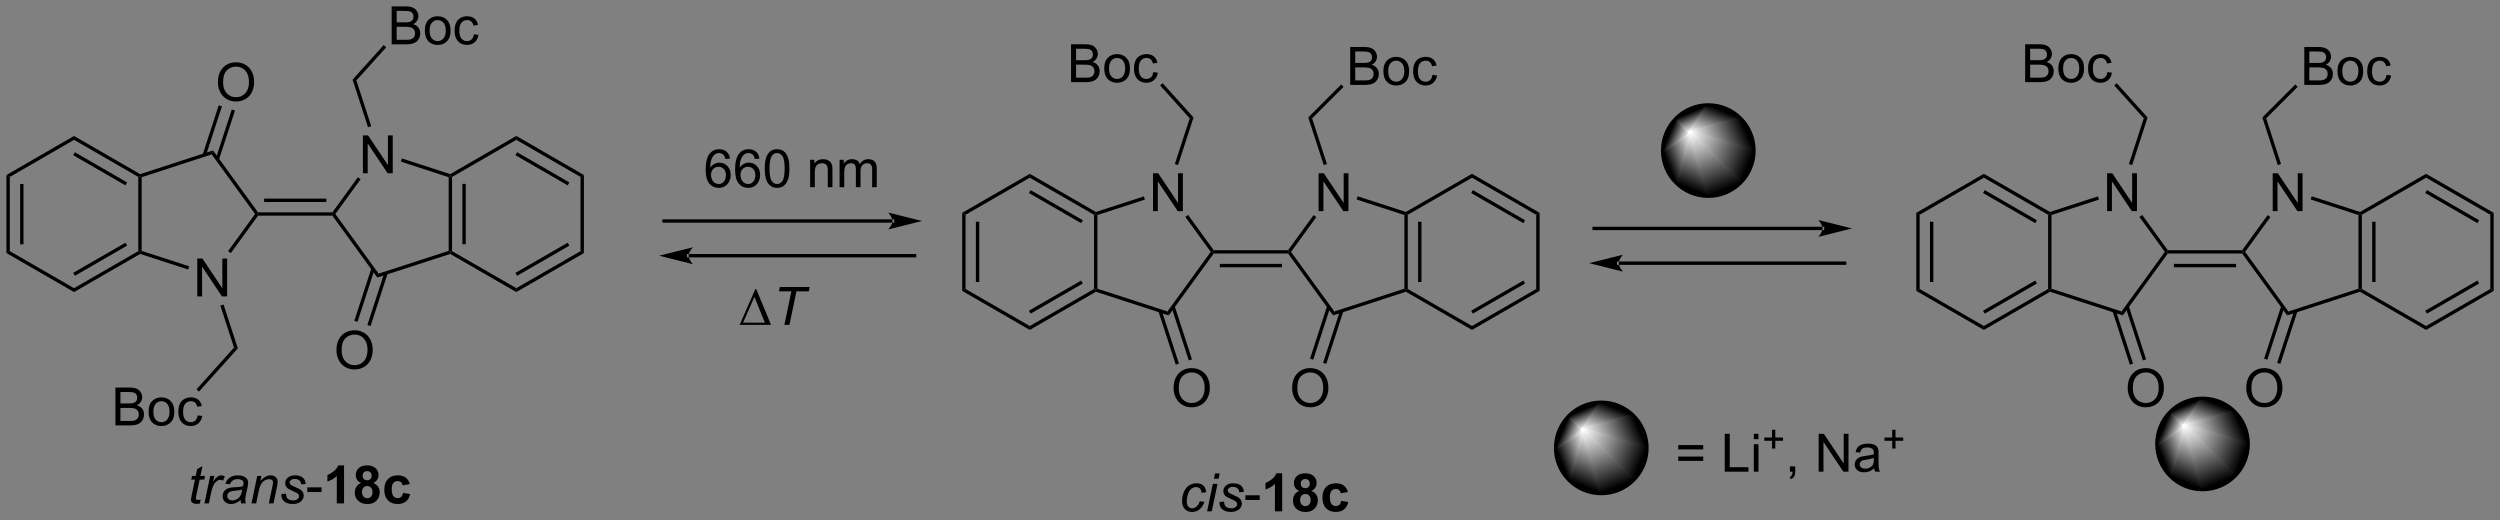<?xml version="1.0" encoding="UTF-8"?>
<!DOCTYPE svg PUBLIC '-//W3C//DTD SVG 1.0//EN'
          'http://www.w3.org/TR/2001/REC-SVG-20010904/DTD/svg10.dtd'>
<svg stroke-dasharray="none" shape-rendering="auto" xmlns="http://www.w3.org/2000/svg" font-family="'Dialog'" text-rendering="auto" width="1024" fill-opacity="1" color-interpolation="auto" color-rendering="auto" preserveAspectRatio="xMidYMid meet" font-size="12px" viewBox="0 0 1024 213" fill="black" xmlns:xlink="http://www.w3.org/1999/xlink" stroke="black" image-rendering="auto" stroke-miterlimit="10" stroke-linecap="square" stroke-linejoin="miter" font-style="normal" stroke-width="1" height="213" stroke-dashoffset="0" font-weight="normal" stroke-opacity="1"
><rect x="0" y="0" width="1024" height="213" fill="#808080" stroke="none"/><!--Generated by the Batik Graphics2D SVG Generator--><defs id="genericDefs"
  /><g
  ><defs id="defs1"
    ><linearGradient x1="254.126" x2="251.113" gradientUnits="userSpaceOnUse" y1="20.34" y2="27.615" id="gradient1" color-interpolation="sRGB" spreadMethod="pad"
      ><stop stop-color="white" offset="0%"
        /><stop stop-color="black" offset="100%"
      /></linearGradient
      ><linearGradient x1="254.126" x2="251.113" gradientUnits="userSpaceOnUse" y1="20.34" y2="27.615" id="gradient2" color-interpolation="sRGB" spreadMethod="pad"
      ><stop stop-color="white" offset="0%"
        /><stop stop-color="black" offset="100%"
      /></linearGradient
      ><linearGradient x1="254.126" x2="249.614" gradientUnits="userSpaceOnUse" y1="20.34" y2="22.209" id="gradient3" color-interpolation="sRGB" spreadMethod="pad"
      ><stop stop-color="white" offset="0%"
        /><stop stop-color="black" offset="100%"
      /></linearGradient
      ><linearGradient x1="254.126" x2="249.614" gradientUnits="userSpaceOnUse" y1="20.34" y2="22.209" id="gradient4" color-interpolation="sRGB" spreadMethod="pad"
      ><stop stop-color="white" offset="0%"
        /><stop stop-color="black" offset="100%"
      /></linearGradient
      ><linearGradient x1="254.126" x2="251.567" gradientUnits="userSpaceOnUse" y1="20.34" y2="19.279" id="gradient5" color-interpolation="sRGB" spreadMethod="pad"
      ><stop stop-color="white" offset="0%"
        /><stop stop-color="black" offset="100%"
      /></linearGradient
      ><linearGradient x1="254.126" x2="251.567" gradientUnits="userSpaceOnUse" y1="20.34" y2="19.279" id="gradient6" color-interpolation="sRGB" spreadMethod="pad"
      ><stop stop-color="white" offset="0%"
        /><stop stop-color="black" offset="100%"
      /></linearGradient
      ><linearGradient x1="254.126" x2="253.066" gradientUnits="userSpaceOnUse" y1="20.34" y2="17.78" id="gradient7" color-interpolation="sRGB" spreadMethod="pad"
      ><stop stop-color="white" offset="0%"
        /><stop stop-color="black" offset="100%"
      /></linearGradient
      ><linearGradient x1="254.126" x2="253.066" gradientUnits="userSpaceOnUse" y1="20.34" y2="17.78" id="gradient8" color-interpolation="sRGB" spreadMethod="pad"
      ><stop stop-color="white" offset="0%"
        /><stop stop-color="black" offset="100%"
      /></linearGradient
      ><linearGradient x1="254.126" x2="255.996" gradientUnits="userSpaceOnUse" y1="20.34" y2="15.827" id="gradient9" color-interpolation="sRGB" spreadMethod="pad"
      ><stop stop-color="white" offset="0%"
        /><stop stop-color="black" offset="100%"
      /></linearGradient
      ><linearGradient x1="254.126" x2="255.996" gradientUnits="userSpaceOnUse" y1="20.34" y2="15.827" id="gradient10" color-interpolation="sRGB" spreadMethod="pad"
      ><stop stop-color="white" offset="0%"
        /><stop stop-color="black" offset="100%"
      /></linearGradient
      ><linearGradient x1="254.126" x2="261.401" gradientUnits="userSpaceOnUse" y1="20.34" y2="17.326" id="gradient11" color-interpolation="sRGB" spreadMethod="pad"
      ><stop stop-color="white" offset="0%"
        /><stop stop-color="black" offset="100%"
      /></linearGradient
      ><linearGradient x1="254.126" x2="261.401" gradientUnits="userSpaceOnUse" y1="20.34" y2="17.326" id="gradient12" color-interpolation="sRGB" spreadMethod="pad"
      ><stop stop-color="white" offset="0%"
        /><stop stop-color="black" offset="100%"
      /></linearGradient
      ><linearGradient x1="254.126" x2="263.354" gradientUnits="userSpaceOnUse" y1="20.34" y2="24.162" id="gradient13" color-interpolation="sRGB" spreadMethod="pad"
      ><stop stop-color="white" offset="0%"
        /><stop stop-color="black" offset="100%"
      /></linearGradient
      ><linearGradient x1="254.126" x2="263.354" gradientUnits="userSpaceOnUse" y1="20.34" y2="24.162" id="gradient14" color-interpolation="sRGB" spreadMethod="pad"
      ><stop stop-color="white" offset="0%"
        /><stop stop-color="black" offset="100%"
      /></linearGradient
      ><linearGradient x1="254.126" x2="257.949" gradientUnits="userSpaceOnUse" y1="20.34" y2="29.567" id="gradient15" color-interpolation="sRGB" spreadMethod="pad"
      ><stop stop-color="white" offset="0%"
        /><stop stop-color="black" offset="100%"
      /></linearGradient
      ><linearGradient x1="254.126" x2="257.949" gradientUnits="userSpaceOnUse" y1="20.34" y2="29.567" id="gradient16" color-interpolation="sRGB" spreadMethod="pad"
      ><stop stop-color="white" offset="0%"
        /><stop stop-color="black" offset="100%"
      /></linearGradient
      ><linearGradient x1="328.853" x2="325.84" gradientUnits="userSpaceOnUse" y1="64.696" y2="71.971" id="gradient17" color-interpolation="sRGB" spreadMethod="pad"
      ><stop stop-color="white" offset="0%"
        /><stop stop-color="black" offset="100%"
      /></linearGradient
      ><linearGradient x1="328.853" x2="325.84" gradientUnits="userSpaceOnUse" y1="64.696" y2="71.971" id="gradient18" color-interpolation="sRGB" spreadMethod="pad"
      ><stop stop-color="white" offset="0%"
        /><stop stop-color="black" offset="100%"
      /></linearGradient
      ><linearGradient x1="328.853" x2="324.34" gradientUnits="userSpaceOnUse" y1="64.696" y2="66.565" id="gradient19" color-interpolation="sRGB" spreadMethod="pad"
      ><stop stop-color="white" offset="0%"
        /><stop stop-color="black" offset="100%"
      /></linearGradient
      ><linearGradient x1="328.853" x2="324.34" gradientUnits="userSpaceOnUse" y1="64.696" y2="66.565" id="gradient20" color-interpolation="sRGB" spreadMethod="pad"
      ><stop stop-color="white" offset="0%"
        /><stop stop-color="black" offset="100%"
      /></linearGradient
      ><linearGradient x1="328.853" x2="326.293" gradientUnits="userSpaceOnUse" y1="64.696" y2="63.636" id="gradient21" color-interpolation="sRGB" spreadMethod="pad"
      ><stop stop-color="white" offset="0%"
        /><stop stop-color="black" offset="100%"
      /></linearGradient
      ><linearGradient x1="328.853" x2="326.293" gradientUnits="userSpaceOnUse" y1="64.696" y2="63.636" id="gradient22" color-interpolation="sRGB" spreadMethod="pad"
      ><stop stop-color="white" offset="0%"
        /><stop stop-color="black" offset="100%"
      /></linearGradient
      ><linearGradient x1="328.853" x2="327.793" gradientUnits="userSpaceOnUse" y1="64.696" y2="62.136" id="gradient23" color-interpolation="sRGB" spreadMethod="pad"
      ><stop stop-color="white" offset="0%"
        /><stop stop-color="black" offset="100%"
      /></linearGradient
      ><linearGradient x1="328.853" x2="327.793" gradientUnits="userSpaceOnUse" y1="64.696" y2="62.136" id="gradient24" color-interpolation="sRGB" spreadMethod="pad"
      ><stop stop-color="white" offset="0%"
        /><stop stop-color="black" offset="100%"
      /></linearGradient
      ><linearGradient x1="328.853" x2="330.722" gradientUnits="userSpaceOnUse" y1="64.696" y2="60.183" id="gradient25" color-interpolation="sRGB" spreadMethod="pad"
      ><stop stop-color="white" offset="0%"
        /><stop stop-color="black" offset="100%"
      /></linearGradient
      ><linearGradient x1="328.853" x2="330.722" gradientUnits="userSpaceOnUse" y1="64.696" y2="60.183" id="gradient26" color-interpolation="sRGB" spreadMethod="pad"
      ><stop stop-color="white" offset="0%"
        /><stop stop-color="black" offset="100%"
      /></linearGradient
      ><linearGradient x1="328.853" x2="336.128" gradientUnits="userSpaceOnUse" y1="64.696" y2="61.682" id="gradient27" color-interpolation="sRGB" spreadMethod="pad"
      ><stop stop-color="white" offset="0%"
        /><stop stop-color="black" offset="100%"
      /></linearGradient
      ><linearGradient x1="328.853" x2="336.128" gradientUnits="userSpaceOnUse" y1="64.696" y2="61.682" id="gradient28" color-interpolation="sRGB" spreadMethod="pad"
      ><stop stop-color="white" offset="0%"
        /><stop stop-color="black" offset="100%"
      /></linearGradient
      ><linearGradient x1="328.853" x2="338.081" gradientUnits="userSpaceOnUse" y1="64.696" y2="68.518" id="gradient29" color-interpolation="sRGB" spreadMethod="pad"
      ><stop stop-color="white" offset="0%"
        /><stop stop-color="black" offset="100%"
      /></linearGradient
      ><linearGradient x1="328.853" x2="338.081" gradientUnits="userSpaceOnUse" y1="64.696" y2="68.518" id="gradient30" color-interpolation="sRGB" spreadMethod="pad"
      ><stop stop-color="white" offset="0%"
        /><stop stop-color="black" offset="100%"
      /></linearGradient
      ><linearGradient x1="328.853" x2="332.675" gradientUnits="userSpaceOnUse" y1="64.696" y2="73.924" id="gradient31" color-interpolation="sRGB" spreadMethod="pad"
      ><stop stop-color="white" offset="0%"
        /><stop stop-color="black" offset="100%"
      /></linearGradient
      ><linearGradient x1="328.853" x2="332.675" gradientUnits="userSpaceOnUse" y1="64.696" y2="73.924" id="gradient32" color-interpolation="sRGB" spreadMethod="pad"
      ><stop stop-color="white" offset="0%"
        /><stop stop-color="black" offset="100%"
      /></linearGradient
      ><linearGradient x1="237.942" x2="234.929" gradientUnits="userSpaceOnUse" y1="65.295" y2="72.57" id="gradient33" color-interpolation="sRGB" spreadMethod="pad"
      ><stop stop-color="white" offset="0%"
        /><stop stop-color="black" offset="100%"
      /></linearGradient
      ><linearGradient x1="237.942" x2="234.929" gradientUnits="userSpaceOnUse" y1="65.295" y2="72.57" id="gradient34" color-interpolation="sRGB" spreadMethod="pad"
      ><stop stop-color="white" offset="0%"
        /><stop stop-color="black" offset="100%"
      /></linearGradient
      ><linearGradient x1="237.942" x2="233.43" gradientUnits="userSpaceOnUse" y1="65.295" y2="67.164" id="gradient35" color-interpolation="sRGB" spreadMethod="pad"
      ><stop stop-color="white" offset="0%"
        /><stop stop-color="black" offset="100%"
      /></linearGradient
      ><linearGradient x1="237.942" x2="233.43" gradientUnits="userSpaceOnUse" y1="65.295" y2="67.164" id="gradient36" color-interpolation="sRGB" spreadMethod="pad"
      ><stop stop-color="white" offset="0%"
        /><stop stop-color="black" offset="100%"
      /></linearGradient
      ><linearGradient x1="237.942" x2="235.383" gradientUnits="userSpaceOnUse" y1="65.295" y2="64.235" id="gradient37" color-interpolation="sRGB" spreadMethod="pad"
      ><stop stop-color="white" offset="0%"
        /><stop stop-color="black" offset="100%"
      /></linearGradient
      ><linearGradient x1="237.942" x2="235.383" gradientUnits="userSpaceOnUse" y1="65.295" y2="64.235" id="gradient38" color-interpolation="sRGB" spreadMethod="pad"
      ><stop stop-color="white" offset="0%"
        /><stop stop-color="black" offset="100%"
      /></linearGradient
      ><linearGradient x1="237.942" x2="236.882" gradientUnits="userSpaceOnUse" y1="65.295" y2="62.735" id="gradient39" color-interpolation="sRGB" spreadMethod="pad"
      ><stop stop-color="white" offset="0%"
        /><stop stop-color="black" offset="100%"
      /></linearGradient
      ><linearGradient x1="237.942" x2="236.882" gradientUnits="userSpaceOnUse" y1="65.295" y2="62.735" id="gradient40" color-interpolation="sRGB" spreadMethod="pad"
      ><stop stop-color="white" offset="0%"
        /><stop stop-color="black" offset="100%"
      /></linearGradient
      ><linearGradient x1="237.942" x2="239.812" gradientUnits="userSpaceOnUse" y1="65.295" y2="60.782" id="gradient41" color-interpolation="sRGB" spreadMethod="pad"
      ><stop stop-color="white" offset="0%"
        /><stop stop-color="black" offset="100%"
      /></linearGradient
      ><linearGradient x1="237.942" x2="239.812" gradientUnits="userSpaceOnUse" y1="65.295" y2="60.782" id="gradient42" color-interpolation="sRGB" spreadMethod="pad"
      ><stop stop-color="white" offset="0%"
        /><stop stop-color="black" offset="100%"
      /></linearGradient
      ><linearGradient x1="237.942" x2="245.217" gradientUnits="userSpaceOnUse" y1="65.295" y2="62.282" id="gradient43" color-interpolation="sRGB" spreadMethod="pad"
      ><stop stop-color="white" offset="0%"
        /><stop stop-color="black" offset="100%"
      /></linearGradient
      ><linearGradient x1="237.942" x2="245.217" gradientUnits="userSpaceOnUse" y1="65.295" y2="62.282" id="gradient44" color-interpolation="sRGB" spreadMethod="pad"
      ><stop stop-color="white" offset="0%"
        /><stop stop-color="black" offset="100%"
      /></linearGradient
      ><linearGradient x1="237.942" x2="247.171" gradientUnits="userSpaceOnUse" y1="65.295" y2="69.118" id="gradient45" color-interpolation="sRGB" spreadMethod="pad"
      ><stop stop-color="white" offset="0%"
        /><stop stop-color="black" offset="100%"
      /></linearGradient
      ><linearGradient x1="237.942" x2="247.171" gradientUnits="userSpaceOnUse" y1="65.295" y2="69.118" id="gradient46" color-interpolation="sRGB" spreadMethod="pad"
      ><stop stop-color="white" offset="0%"
        /><stop stop-color="black" offset="100%"
      /></linearGradient
      ><linearGradient x1="237.942" x2="241.765" gradientUnits="userSpaceOnUse" y1="65.295" y2="74.523" id="gradient47" color-interpolation="sRGB" spreadMethod="pad"
      ><stop stop-color="white" offset="0%"
        /><stop stop-color="black" offset="100%"
      /></linearGradient
      ><linearGradient x1="237.942" x2="241.765" gradientUnits="userSpaceOnUse" y1="65.295" y2="74.523" id="gradient48" color-interpolation="sRGB" spreadMethod="pad"
      ><stop stop-color="white" offset="0%"
        /><stop stop-color="black" offset="100%"
      /></linearGradient
      ><clipPath clipPathUnits="userSpaceOnUse" id="clipPath1"
      ><path d="M0.633 1.583 L389.461 1.583 L389.461 82.21 L0.633 82.21 L0.633 1.583 Z"
      /></clipPath
      ><clipPath clipPathUnits="userSpaceOnUse" id="clipPath2"
      ><path d="M-1.407 0.336 L-1.407 78.722 L376.61 78.722 L376.61 0.336 Z"
      /></clipPath
      ><clipPath clipPathUnits="userSpaceOnUse" id="clipPath3"
      ><path d="M256.889 16.196 C253.075 16.196 249.983 19.288 249.983 23.102 C249.983 26.915 253.075 30.007 256.889 30.007 C260.702 30.007 263.794 26.915 263.794 23.102 C263.794 19.288 260.702 16.196 256.889 16.196 Z"
      /></clipPath
      ><clipPath clipPathUnits="userSpaceOnUse" id="clipPath4"
      ><path d="M331.615 60.553 C327.801 60.553 324.71 63.644 324.71 67.458 C324.71 71.272 327.801 74.363 331.615 74.363 C335.429 74.363 338.52 71.272 338.52 67.458 C338.52 63.644 335.429 60.553 331.615 60.553 Z"
      /></clipPath
      ><clipPath clipPathUnits="userSpaceOnUse" id="clipPath5"
      ><path d="M240.704 61.152 C236.891 61.152 233.799 64.244 233.799 68.057 C233.799 71.871 236.891 74.963 240.704 74.963 C244.518 74.963 247.61 71.871 247.61 68.057 C247.61 64.244 244.518 61.152 240.704 61.152 Z"
      /></clipPath
    ></defs
    ><g transform="scale(2.634,2.634) translate(-0.633,-1.583) matrix(1.029,0,0,1.029,2.08,1.237)"
    ><path d="M-0.435 26.797 L0.075 27.091 L0.075 38.305 L-0.435 38.6 ZM1.637 28.14 L1.637 37.256 L2.147 37.256 L2.147 28.14 Z" stroke="none" clip-path="url(#clipPath2)"
    /></g
    ><g transform="matrix(2.709,0,0,2.709,3.812,-0.909)"
    ><path d="M-0.435 38.6 L0.075 38.305 L9.788 43.907 L9.788 44.496 Z" stroke="none" clip-path="url(#clipPath2)"
    /></g
    ><g transform="matrix(2.709,0,0,2.709,3.812,-0.909)"
    ><path d="M9.788 44.496 L9.788 43.907 L19.501 38.305 L19.756 38.453 L19.785 38.73 ZM9.916 42.031 L17.812 37.477 L17.558 37.035 L9.661 41.589 Z" stroke="none" clip-path="url(#clipPath2)"
    /></g
    ><g transform="matrix(2.709,0,0,2.709,3.812,-0.909)"
    ><path d="M20.011 38.267 L19.756 38.453 L19.501 38.305 L19.501 27.091 L19.756 26.944 L20.011 27.129 Z" stroke="none" clip-path="url(#clipPath2)"
    /></g
    ><g transform="matrix(2.709,0,0,2.709,3.812,-0.909)"
    ><path d="M19.785 26.666 L19.756 26.944 L19.501 27.091 L9.788 21.479 L9.788 20.889 ZM17.812 27.919 L9.916 23.357 L9.661 23.798 L17.556 28.361 Z" stroke="none" clip-path="url(#clipPath2)"
    /></g
    ><g transform="matrix(2.709,0,0,2.709,3.812,-0.909)"
    ><path d="M9.788 20.889 L9.788 21.479 L0.075 27.091 L-0.435 26.797 Z" stroke="none" clip-path="url(#clipPath2)"
    /></g
    ><g transform="matrix(2.709,0,0,2.709,3.812,-0.909)"
    ><path d="M28.422 45.155 L28.422 39.429 L29.201 39.429 L32.209 43.924 L32.209 39.429 L32.935 39.429 L32.935 45.155 L32.157 45.155 L29.149 40.655 L29.149 45.155 L28.422 45.155 Z" stroke="none" clip-path="url(#clipPath2)"
    /></g
    ><g transform="matrix(2.709,0,0,2.709,3.812,-0.909)"
    ><path d="M19.785 38.73 L19.756 38.453 L20.011 38.267 L27.197 40.6 L27.04 41.085 Z" stroke="none" clip-path="url(#clipPath2)"
    /></g
    ><g transform="matrix(2.709,0,0,2.709,3.812,-0.909)"
    ><path d="M33.486 38.609 L33.074 38.309 L37.158 32.693 L37.473 32.693 L37.603 32.948 Z" stroke="none" clip-path="url(#clipPath2)"
    /></g
    ><g transform="matrix(2.709,0,0,2.709,3.812,-0.909)"
    ><path d="M37.603 32.438 L37.473 32.693 L37.158 32.693 L30.604 23.68 L30.799 23.08 Z" stroke="none" clip-path="url(#clipPath2)"
    /></g
    ><g transform="matrix(2.709,0,0,2.709,3.812,-0.909)"
    ><path d="M30.799 23.08 L30.604 23.68 L20.011 27.129 L19.756 26.944 L19.785 26.666 Z" stroke="none" clip-path="url(#clipPath2)"
    /></g
    ><g transform="matrix(2.709,0,0,2.709,3.812,-0.909)"
    ><path d="M37.603 32.948 L37.473 32.693 L37.603 32.438 L48.852 32.438 L48.982 32.693 L48.852 32.948 ZM38.528 30.876 L47.926 30.876 L47.926 30.366 L38.528 30.366 Z" stroke="none" clip-path="url(#clipPath2)"
    /></g
    ><g transform="matrix(2.709,0,0,2.709,3.812,-0.909)"
    ><path d="M53.463 26.53 L53.463 20.803 L54.242 20.803 L57.249 25.298 L57.249 20.803 L57.976 20.803 L57.976 26.53 L57.197 26.53 L54.19 22.03 L54.19 26.53 L53.463 26.53 Z" stroke="none" clip-path="url(#clipPath2)"
    /></g
    ><g transform="matrix(2.709,0,0,2.709,3.812,-0.909)"
    ><path d="M48.852 32.948 L48.982 32.693 L49.297 32.693 L55.84 41.706 L55.645 42.305 Z" stroke="none" clip-path="url(#clipPath2)"
    /></g
    ><g transform="matrix(2.709,0,0,2.709,3.812,-0.909)"
    ><path d="M55.645 42.305 L55.84 41.706 L66.433 38.267 L66.688 38.453 L66.659 38.73 Z" stroke="none" clip-path="url(#clipPath2)"
    /></g
    ><g transform="matrix(2.709,0,0,2.709,3.812,-0.909)"
    ><path d="M66.943 38.305 L66.688 38.453 L66.433 38.267 L66.433 27.129 L66.688 26.944 L66.943 27.091 ZM69.014 37.256 L69.014 28.14 L68.504 28.14 L68.504 37.256 Z" stroke="none" clip-path="url(#clipPath2)"
    /></g
    ><g transform="matrix(2.709,0,0,2.709,3.812,-0.909)"
    ><path d="M66.659 26.666 L66.688 26.944 L66.433 27.129 L59.204 24.775 L59.362 24.29 Z" stroke="none" clip-path="url(#clipPath2)"
    /></g
    ><g transform="matrix(2.709,0,0,2.709,3.812,-0.909)"
    ><path d="M52.704 27.131 L53.117 27.431 L49.297 32.693 L48.982 32.693 L48.852 32.438 Z" stroke="none" clip-path="url(#clipPath2)"
    /></g
    ><g transform="matrix(2.709,0,0,2.709,3.812,-0.909)"
    ><path d="M66.659 38.73 L66.688 38.453 L66.943 38.305 L76.656 43.907 L76.656 44.496 Z" stroke="none" clip-path="url(#clipPath2)"
    /></g
    ><g transform="matrix(2.709,0,0,2.709,3.812,-0.909)"
    ><path d="M76.656 44.496 L76.656 43.907 L86.369 38.305 L86.879 38.6 ZM76.783 42.031 L84.68 37.477 L84.425 37.035 L76.528 41.589 Z" stroke="none" clip-path="url(#clipPath2)"
    /></g
    ><g transform="matrix(2.709,0,0,2.709,3.812,-0.909)"
    ><path d="M86.879 38.6 L86.369 38.305 L86.369 27.091 L86.879 26.797 Z" stroke="none" clip-path="url(#clipPath2)"
    /></g
    ><g transform="matrix(2.709,0,0,2.709,3.812,-0.909)"
    ><path d="M86.879 26.797 L86.369 27.091 L76.656 21.479 L76.656 20.889 ZM84.679 27.919 L76.783 23.357 L76.528 23.798 L84.424 28.361 Z" stroke="none" clip-path="url(#clipPath2)"
    /></g
    ><g transform="matrix(2.709,0,0,2.709,3.812,-0.909)"
    ><path d="M76.656 20.889 L76.656 21.479 L66.943 27.091 L66.688 26.944 L66.659 26.666 Z" stroke="none" clip-path="url(#clipPath2)"
    /></g
    ><g transform="matrix(2.709,0,0,2.709,3.812,-0.909)"
    ><path d="M31.542 12.796 Q31.542 11.369 32.308 10.564 Q33.074 9.757 34.285 9.757 Q35.076 9.757 35.712 10.137 Q36.35 10.514 36.683 11.191 Q37.019 11.869 37.019 12.728 Q37.019 13.6 36.667 14.288 Q36.316 14.975 35.67 15.329 Q35.027 15.684 34.279 15.684 Q33.472 15.684 32.834 15.293 Q32.199 14.9 31.87 14.225 Q31.542 13.548 31.542 12.796 ZM32.324 12.806 Q32.324 13.842 32.878 14.439 Q33.436 15.033 34.277 15.033 Q35.131 15.033 35.683 14.431 Q36.238 13.829 36.238 12.725 Q36.238 12.025 36.001 11.504 Q35.764 10.983 35.308 10.697 Q34.855 10.408 34.287 10.408 Q33.482 10.408 32.902 10.962 Q32.324 11.514 32.324 12.806 Z" stroke="none" clip-path="url(#clipPath2)"
    /></g
    ><g transform="matrix(2.709,0,0,2.709,3.812,-0.909)"
    ><path d="M31.697 24.494 L34.119 17.055 L33.634 16.897 L31.212 24.336 ZM29.725 23.856 L32.149 16.414 L31.664 16.256 L29.24 23.698 Z" stroke="none" clip-path="url(#clipPath2)"
    /></g
    ><g transform="matrix(2.709,0,0,2.709,3.812,-0.909)"
    ><path d="M49.466 53.312 Q49.466 51.885 50.232 51.08 Q50.998 50.273 52.209 50.273 Q53 50.273 53.636 50.653 Q54.274 51.03 54.607 51.708 Q54.943 52.385 54.943 53.244 Q54.943 54.116 54.591 54.804 Q54.24 55.491 53.594 55.846 Q52.951 56.2 52.203 56.2 Q51.396 56.2 50.758 55.809 Q50.123 55.416 49.794 54.741 Q49.466 54.064 49.466 53.312 ZM50.248 53.322 Q50.248 54.358 50.802 54.955 Q51.36 55.549 52.201 55.549 Q53.055 55.549 53.607 54.947 Q54.162 54.346 54.162 53.241 Q54.162 52.541 53.925 52.02 Q53.688 51.499 53.232 51.213 Q52.779 50.924 52.211 50.924 Q51.407 50.924 50.826 51.478 Q50.248 52.03 50.248 53.322 Z" stroke="none" clip-path="url(#clipPath2)"
    /></g
    ><g transform="matrix(2.709,0,0,2.709,3.812,-0.909)"
    ><path d="M54.747 40.89 L52.168 48.837 L52.653 48.995 L55.233 41.048 ZM56.717 41.532 L54.138 49.477 L54.623 49.635 L57.202 41.689 Z" stroke="none" clip-path="url(#clipPath2)"
    /></g
    ><g transform="matrix(2.709,0,0,2.709,3.812,-0.909)"
    ><path d="M31.909 46.538 L32.395 46.38 L34.554 53.012 L33.977 52.89 Z" stroke="none" clip-path="url(#clipPath2)"
    /></g
    ><g transform="matrix(2.709,0,0,2.709,3.812,-0.909)"
    ><path d="M54.723 19.413 L54.238 19.57 L51.902 12.373 L52.478 12.496 Z" stroke="none" clip-path="url(#clipPath2)"
    /></g
    ><g transform="matrix(2.709,0,0,2.709,3.812,-0.909)"
    ><path d="M16.043 64.658 L16.043 58.932 L18.192 58.932 Q18.848 58.932 19.244 59.106 Q19.642 59.278 19.866 59.64 Q20.09 60.002 20.09 60.395 Q20.09 60.762 19.889 61.088 Q19.692 61.411 19.29 61.611 Q19.809 61.762 20.087 62.13 Q20.369 62.497 20.369 62.997 Q20.369 63.4 20.197 63.747 Q20.027 64.091 19.777 64.278 Q19.527 64.466 19.15 64.562 Q18.775 64.658 18.228 64.658 L16.043 64.658 ZM16.801 61.338 L18.04 61.338 Q18.543 61.338 18.762 61.27 Q19.051 61.184 19.197 60.986 Q19.345 60.786 19.345 60.486 Q19.345 60.2 19.207 59.984 Q19.072 59.768 18.817 59.687 Q18.564 59.606 17.947 59.606 L16.801 59.606 L16.801 61.338 ZM16.801 63.981 L18.228 63.981 Q18.595 63.981 18.744 63.955 Q19.004 63.908 19.178 63.799 Q19.355 63.69 19.468 63.481 Q19.582 63.27 19.582 62.997 Q19.582 62.676 19.418 62.442 Q19.254 62.205 18.962 62.109 Q18.673 62.012 18.126 62.012 L16.801 62.012 L16.801 63.981 ZM21.059 62.583 Q21.059 61.432 21.699 60.877 Q22.236 60.416 23.004 60.416 Q23.861 60.416 24.402 60.976 Q24.947 61.536 24.947 62.525 Q24.947 63.325 24.704 63.786 Q24.465 64.244 24.007 64.499 Q23.548 64.752 23.004 64.752 Q22.134 64.752 21.595 64.195 Q21.059 63.635 21.059 62.583 ZM21.783 62.583 Q21.783 63.38 22.129 63.778 Q22.478 64.174 23.004 64.174 Q23.527 64.174 23.874 63.775 Q24.223 63.377 24.223 62.559 Q24.223 61.791 23.874 61.395 Q23.525 60.997 23.004 60.997 Q22.478 60.997 22.129 61.393 Q21.783 61.786 21.783 62.583 ZM28.477 63.137 L29.169 63.228 Q29.055 63.942 28.589 64.348 Q28.122 64.752 27.443 64.752 Q26.591 64.752 26.073 64.195 Q25.555 63.637 25.555 62.598 Q25.555 61.926 25.776 61.424 Q26 60.919 26.456 60.669 Q26.912 60.416 27.445 60.416 Q28.122 60.416 28.552 60.757 Q28.982 61.098 29.102 61.728 L28.419 61.833 Q28.32 61.416 28.073 61.205 Q27.826 60.994 27.474 60.994 Q26.943 60.994 26.609 61.374 Q26.279 61.755 26.279 62.58 Q26.279 63.416 26.599 63.796 Q26.919 64.174 27.435 64.174 Q27.849 64.174 28.125 63.921 Q28.404 63.666 28.477 63.137 Z" stroke="none" clip-path="url(#clipPath2)"
    /></g
    ><g transform="matrix(2.709,0,0,2.709,3.812,-0.909)"
    ><path d="M33.977 52.89 L34.554 53.012 L28.682 59.541 L28.303 59.2 Z" stroke="none" clip-path="url(#clipPath2)"
    /></g
    ><g transform="matrix(2.709,0,0,2.709,3.812,-0.909)"
    ><path d="M57.811 7.035 L57.811 1.308 L59.96 1.308 Q60.616 1.308 61.012 1.482 Q61.41 1.654 61.634 2.016 Q61.858 2.378 61.858 2.772 Q61.858 3.139 61.657 3.464 Q61.46 3.787 61.059 3.988 Q61.577 4.139 61.855 4.506 Q62.137 4.873 62.137 5.373 Q62.137 5.777 61.965 6.123 Q61.795 6.467 61.545 6.654 Q61.295 6.842 60.918 6.938 Q60.543 7.035 59.996 7.035 L57.811 7.035 ZM58.569 3.714 L59.809 3.714 Q60.311 3.714 60.53 3.647 Q60.819 3.561 60.965 3.363 Q61.113 3.162 61.113 2.863 Q61.113 2.576 60.975 2.36 Q60.84 2.144 60.585 2.063 Q60.332 1.982 59.715 1.982 L58.569 1.982 L58.569 3.714 ZM58.569 6.357 L59.996 6.357 Q60.363 6.357 60.512 6.331 Q60.772 6.285 60.947 6.175 Q61.124 6.066 61.236 5.857 Q61.35 5.646 61.35 5.373 Q61.35 5.053 61.186 4.818 Q61.022 4.581 60.73 4.485 Q60.441 4.389 59.895 4.389 L58.569 4.389 L58.569 6.357 ZM62.827 4.959 Q62.827 3.808 63.467 3.253 Q64.004 2.792 64.772 2.792 Q65.629 2.792 66.171 3.352 Q66.715 3.912 66.715 4.902 Q66.715 5.701 66.473 6.162 Q66.233 6.62 65.775 6.876 Q65.316 7.128 64.772 7.128 Q63.902 7.128 63.363 6.571 Q62.827 6.011 62.827 4.959 ZM63.551 4.959 Q63.551 5.756 63.897 6.154 Q64.246 6.55 64.772 6.55 Q65.296 6.55 65.642 6.152 Q65.991 5.753 65.991 4.936 Q65.991 4.167 65.642 3.772 Q65.293 3.373 64.772 3.373 Q64.246 3.373 63.897 3.769 Q63.551 4.162 63.551 4.959 ZM70.245 5.514 L70.937 5.605 Q70.823 6.318 70.357 6.725 Q69.891 7.128 69.211 7.128 Q68.359 7.128 67.841 6.571 Q67.323 6.014 67.323 4.975 Q67.323 4.303 67.544 3.8 Q67.768 3.295 68.224 3.045 Q68.68 2.792 69.213 2.792 Q69.891 2.792 70.32 3.134 Q70.75 3.475 70.87 4.105 L70.187 4.209 Q70.088 3.792 69.841 3.581 Q69.594 3.37 69.242 3.37 Q68.711 3.37 68.377 3.751 Q68.047 4.131 68.047 4.956 Q68.047 5.792 68.367 6.173 Q68.687 6.55 69.203 6.55 Q69.617 6.55 69.893 6.298 Q70.172 6.042 70.245 5.514 Z" stroke="none" clip-path="url(#clipPath2)"
    /></g
    ><g transform="matrix(2.709,0,0,2.709,3.812,-0.909)"
    ><path d="M52.478 12.496 L51.902 12.373 L56.608 7.15 L56.987 7.491 Z" stroke="none" clip-path="url(#clipPath2)"
    /></g
    ><g transform="matrix(2.709,0,0,2.709,3.812,-0.909)"
    ><path d="M144.074 32.515 L144.584 32.81 L144.584 44.024 L144.074 44.319 ZM146.145 33.858 L146.145 42.975 L146.656 42.975 L146.656 33.858 Z" stroke="none" clip-path="url(#clipPath2)"
    /></g
    ><g transform="matrix(2.709,0,0,2.709,3.812,-0.909)"
    ><path d="M144.074 44.319 L144.584 44.024 L154.296 49.631 L154.296 50.22 Z" stroke="none" clip-path="url(#clipPath2)"
    /></g
    ><g transform="matrix(2.709,0,0,2.709,3.812,-0.909)"
    ><path d="M154.296 50.22 L154.296 49.631 L164.007 44.024 L164.263 44.171 L164.292 44.449 ZM154.423 47.754 L162.319 43.196 L162.063 42.754 L154.168 47.313 Z" stroke="none" clip-path="url(#clipPath2)"
    /></g
    ><g transform="matrix(2.709,0,0,2.709,3.812,-0.909)"
    ><path d="M164.518 43.986 L164.263 44.171 L164.007 44.024 L164.007 32.81 L164.263 32.663 L164.518 32.848 Z" stroke="none" clip-path="url(#clipPath2)"
    /></g
    ><g transform="matrix(2.709,0,0,2.709,3.812,-0.909)"
    ><path d="M164.292 32.385 L164.263 32.663 L164.007 32.81 L154.296 27.203 L154.296 26.614 ZM162.319 33.638 L154.423 29.079 L154.168 29.521 L162.063 34.08 Z" stroke="none" clip-path="url(#clipPath2)"
    /></g
    ><g transform="matrix(2.709,0,0,2.709,3.812,-0.909)"
    ><path d="M154.296 26.614 L154.296 27.203 L144.584 32.81 L144.074 32.515 Z" stroke="none" clip-path="url(#clipPath2)"
    /></g
    ><g transform="matrix(2.709,0,0,2.709,3.812,-0.909)"
    ><path d="M172.929 32.256 L172.929 26.529 L173.707 26.529 L176.715 31.024 L176.715 26.529 L177.442 26.529 L177.442 32.256 L176.663 32.256 L173.655 27.756 L173.655 32.256 L172.929 32.256 Z" stroke="none" clip-path="url(#clipPath2)"
    /></g
    ><g transform="matrix(2.709,0,0,2.709,3.812,-0.909)"
    ><path d="M164.292 44.449 L164.263 44.171 L164.518 43.986 L175.111 47.428 L175.305 48.028 Z" stroke="none" clip-path="url(#clipPath2)"
    /></g
    ><g transform="matrix(2.709,0,0,2.709,3.812,-0.909)"
    ><path d="M175.305 48.028 L175.111 47.428 L181.657 38.417 L181.973 38.417 L182.103 38.672 Z" stroke="none" clip-path="url(#clipPath2)"
    /></g
    ><g transform="matrix(2.709,0,0,2.709,3.812,-0.909)"
    ><path d="M182.103 38.162 L181.973 38.417 L181.657 38.417 L177.817 33.131 L178.23 32.831 Z" stroke="none" clip-path="url(#clipPath2)"
    /></g
    ><g transform="matrix(2.709,0,0,2.709,3.812,-0.909)"
    ><path d="M171.546 30.028 L171.704 30.513 L164.518 32.848 L164.263 32.663 L164.292 32.385 Z" stroke="none" clip-path="url(#clipPath2)"
    /></g
    ><g transform="matrix(2.709,0,0,2.709,3.812,-0.909)"
    ><path d="M182.103 38.672 L181.973 38.417 L182.103 38.162 L193.351 38.162 L193.481 38.417 L193.351 38.672 ZM183.028 40.743 L192.426 40.743 L192.426 40.233 L183.028 40.233 Z" stroke="none" clip-path="url(#clipPath2)"
    /></g
    ><g transform="matrix(2.709,0,0,2.709,3.812,-0.909)"
    ><path d="M197.967 32.256 L197.967 26.529 L198.745 26.529 L201.753 31.024 L201.753 26.529 L202.48 26.529 L202.48 32.256 L201.701 32.256 L198.693 27.756 L198.693 32.256 L197.967 32.256 Z" stroke="none" clip-path="url(#clipPath2)"
    /></g
    ><g transform="matrix(2.709,0,0,2.709,3.812,-0.909)"
    ><path d="M193.351 38.672 L193.481 38.417 L193.797 38.417 L200.343 47.428 L200.148 48.028 Z" stroke="none" clip-path="url(#clipPath2)"
    /></g
    ><g transform="matrix(2.709,0,0,2.709,3.812,-0.909)"
    ><path d="M200.148 48.028 L200.343 47.428 L210.936 43.986 L211.191 44.171 L211.162 44.449 Z" stroke="none" clip-path="url(#clipPath2)"
    /></g
    ><g transform="matrix(2.709,0,0,2.709,3.812,-0.909)"
    ><path d="M211.446 44.024 L211.191 44.171 L210.936 43.986 L210.936 32.848 L211.191 32.663 L211.446 32.81 ZM213.518 42.975 L213.518 33.858 L213.008 33.858 L213.008 42.975 Z" stroke="none" clip-path="url(#clipPath2)"
    /></g
    ><g transform="matrix(2.709,0,0,2.709,3.812,-0.909)"
    ><path d="M211.162 32.385 L211.191 32.663 L210.936 32.848 L203.707 30.499 L203.865 30.014 Z" stroke="none" clip-path="url(#clipPath2)"
    /></g
    ><g transform="matrix(2.709,0,0,2.709,3.812,-0.909)"
    ><path d="M197.206 32.856 L197.619 33.156 L193.797 38.417 L193.481 38.417 L193.351 38.162 Z" stroke="none" clip-path="url(#clipPath2)"
    /></g
    ><g transform="matrix(2.709,0,0,2.709,3.812,-0.909)"
    ><path d="M211.162 44.449 L211.191 44.171 L211.446 44.024 L221.158 49.631 L221.158 50.22 Z" stroke="none" clip-path="url(#clipPath2)"
    /></g
    ><g transform="matrix(2.709,0,0,2.709,3.812,-0.909)"
    ><path d="M221.158 50.22 L221.158 49.631 L230.87 44.024 L231.38 44.319 ZM221.286 47.754 L229.181 43.196 L228.926 42.754 L221.03 47.313 Z" stroke="none" clip-path="url(#clipPath2)"
    /></g
    ><g transform="matrix(2.709,0,0,2.709,3.812,-0.909)"
    ><path d="M231.38 44.319 L230.87 44.024 L230.87 32.81 L231.38 32.515 Z" stroke="none" clip-path="url(#clipPath2)"
    /></g
    ><g transform="matrix(2.709,0,0,2.709,3.812,-0.909)"
    ><path d="M231.38 32.515 L230.87 32.81 L221.158 27.203 L221.158 26.614 ZM229.181 33.638 L221.286 29.079 L221.03 29.521 L228.926 34.08 Z" stroke="none" clip-path="url(#clipPath2)"
    /></g
    ><g transform="matrix(2.709,0,0,2.709,3.812,-0.909)"
    ><path d="M221.158 26.614 L221.158 27.203 L211.446 32.81 L211.191 32.663 L211.162 32.385 Z" stroke="none" clip-path="url(#clipPath2)"
    /></g
    ><g transform="matrix(2.709,0,0,2.709,3.812,-0.909)"
    ><path d="M193.966 59.034 Q193.966 57.607 194.732 56.802 Q195.498 55.995 196.708 55.995 Q197.5 55.995 198.136 56.375 Q198.774 56.753 199.107 57.43 Q199.443 58.107 199.443 58.966 Q199.443 59.839 199.091 60.526 Q198.74 61.214 198.094 61.568 Q197.451 61.922 196.703 61.922 Q195.896 61.922 195.258 61.531 Q194.623 61.138 194.294 60.464 Q193.966 59.786 193.966 59.034 ZM194.748 59.044 Q194.748 60.081 195.302 60.677 Q195.859 61.271 196.701 61.271 Q197.555 61.271 198.107 60.669 Q198.661 60.068 198.661 58.964 Q198.661 58.263 198.425 57.742 Q198.188 57.221 197.732 56.935 Q197.279 56.646 196.711 56.646 Q195.906 56.646 195.326 57.201 Q194.748 57.753 194.748 59.044 Z" stroke="none" clip-path="url(#clipPath2)"
    /></g
    ><g transform="matrix(2.709,0,0,2.709,3.812,-0.909)"
    ><path d="M199.251 46.613 L196.669 54.56 L197.154 54.717 L199.736 46.771 ZM201.221 47.253 L198.639 55.2 L199.124 55.357 L201.706 47.411 Z" stroke="none" clip-path="url(#clipPath2)"
    /></g
    ><g transform="matrix(2.709,0,0,2.709,3.812,-0.909)"
    ><path d="M199.225 25.139 L198.74 25.297 L196.399 18.091 L196.98 18.231 Z" stroke="none" clip-path="url(#clipPath2)"
    /></g
    ><g transform="matrix(2.709,0,0,2.709,3.812,-0.909)"
    ><path d="M202.745 13.173 L202.745 7.446 L204.894 7.446 Q205.55 7.446 205.946 7.621 Q206.344 7.793 206.568 8.155 Q206.792 8.517 206.792 8.91 Q206.792 9.277 206.592 9.603 Q206.394 9.925 205.993 10.126 Q206.511 10.277 206.79 10.644 Q207.071 11.011 207.071 11.511 Q207.071 11.915 206.899 12.261 Q206.73 12.605 206.48 12.793 Q206.23 12.98 205.852 13.076 Q205.477 13.173 204.93 13.173 L202.745 13.173 ZM203.503 9.853 L204.743 9.853 Q205.245 9.853 205.464 9.785 Q205.753 9.699 205.899 9.501 Q206.047 9.3 206.047 9.001 Q206.047 8.715 205.909 8.498 Q205.774 8.282 205.519 8.201 Q205.266 8.121 204.649 8.121 L203.503 8.121 L203.503 9.853 ZM203.503 12.496 L204.93 12.496 Q205.297 12.496 205.446 12.47 Q205.706 12.423 205.881 12.313 Q206.058 12.204 206.17 11.996 Q206.284 11.785 206.284 11.511 Q206.284 11.191 206.12 10.957 Q205.956 10.72 205.665 10.623 Q205.375 10.527 204.829 10.527 L203.503 10.527 L203.503 12.496 ZM207.761 11.097 Q207.761 9.946 208.402 9.392 Q208.938 8.931 209.706 8.931 Q210.563 8.931 211.105 9.491 Q211.649 10.05 211.649 11.04 Q211.649 11.84 211.407 12.3 Q211.167 12.759 210.709 13.014 Q210.25 13.267 209.706 13.267 Q208.837 13.267 208.297 12.709 Q207.761 12.149 207.761 11.097 ZM208.485 11.097 Q208.485 11.894 208.831 12.293 Q209.18 12.688 209.706 12.688 Q210.23 12.688 210.576 12.29 Q210.925 11.892 210.925 11.074 Q210.925 10.306 210.576 9.91 Q210.227 9.511 209.706 9.511 Q209.18 9.511 208.831 9.907 Q208.485 10.3 208.485 11.097 ZM215.179 11.652 L215.872 11.743 Q215.757 12.457 215.291 12.863 Q214.825 13.267 214.145 13.267 Q213.293 13.267 212.775 12.709 Q212.257 12.152 212.257 11.113 Q212.257 10.441 212.478 9.938 Q212.702 9.433 213.158 9.183 Q213.614 8.931 214.148 8.931 Q214.825 8.931 215.254 9.272 Q215.684 9.613 215.804 10.243 L215.122 10.347 Q215.023 9.931 214.775 9.72 Q214.528 9.509 214.176 9.509 Q213.645 9.509 213.312 9.889 Q212.981 10.269 212.981 11.095 Q212.981 11.931 213.301 12.311 Q213.622 12.688 214.137 12.688 Q214.551 12.688 214.827 12.436 Q215.106 12.181 215.179 11.652 Z" stroke="none" clip-path="url(#clipPath2)"
    /></g
    ><g transform="matrix(2.709,0,0,2.709,3.812,-0.909)"
    ><path d="M196.98 18.231 L196.399 18.091 L201.382 13.107 L201.743 13.468 Z" stroke="none" clip-path="url(#clipPath2)"
    /></g
    ><g transform="matrix(2.709,0,0,2.709,3.812,-0.909)"
    ><path d="M176.041 59.034 Q176.041 57.607 176.807 56.802 Q177.572 55.995 178.783 55.995 Q179.575 55.995 180.21 56.375 Q180.848 56.753 181.182 57.43 Q181.518 58.107 181.518 58.966 Q181.518 59.839 181.166 60.526 Q180.815 61.214 180.169 61.568 Q179.525 61.922 178.778 61.922 Q177.971 61.922 177.333 61.531 Q176.697 61.138 176.369 60.464 Q176.041 59.786 176.041 59.034 ZM176.822 59.044 Q176.822 60.081 177.377 60.677 Q177.934 61.271 178.775 61.271 Q179.63 61.271 180.182 60.669 Q180.736 60.068 180.736 58.964 Q180.736 58.263 180.499 57.742 Q180.262 57.221 179.807 56.935 Q179.353 56.646 178.786 56.646 Q177.981 56.646 177.4 57.201 Q176.822 57.753 176.822 59.044 Z" stroke="none" clip-path="url(#clipPath2)"
    /></g
    ><g transform="matrix(2.709,0,0,2.709,3.812,-0.909)"
    ><path d="M173.748 47.411 L176.367 55.472 L176.852 55.314 L174.233 47.253 ZM175.718 46.771 L178.337 54.831 L178.822 54.674 L176.203 46.613 Z" stroke="none" clip-path="url(#clipPath2)"
    /></g
    ><g transform="matrix(2.709,0,0,2.709,3.812,-0.909)"
    ><path d="M176.714 25.297 L176.229 25.139 L178.476 18.222 L179.053 18.099 Z" stroke="none" clip-path="url(#clipPath2)"
    /></g
    ><g transform="matrix(2.709,0,0,2.709,3.812,-0.909)"
    ><path d="M160.536 12.758 L160.536 7.032 L162.685 7.032 Q163.341 7.032 163.737 7.206 Q164.135 7.378 164.359 7.74 Q164.583 8.102 164.583 8.495 Q164.583 8.862 164.383 9.188 Q164.185 9.511 163.784 9.711 Q164.302 9.862 164.581 10.229 Q164.862 10.597 164.862 11.097 Q164.862 11.5 164.69 11.847 Q164.521 12.19 164.271 12.378 Q164.021 12.565 163.643 12.662 Q163.268 12.758 162.721 12.758 L160.536 12.758 ZM161.294 9.438 L162.534 9.438 Q163.036 9.438 163.255 9.37 Q163.544 9.284 163.69 9.086 Q163.838 8.886 163.838 8.586 Q163.838 8.3 163.7 8.084 Q163.565 7.867 163.31 7.787 Q163.057 7.706 162.44 7.706 L161.294 7.706 L161.294 9.438 ZM161.294 12.081 L162.721 12.081 Q163.088 12.081 163.237 12.055 Q163.497 12.008 163.672 11.899 Q163.849 11.789 163.961 11.581 Q164.075 11.37 164.075 11.097 Q164.075 10.776 163.911 10.542 Q163.747 10.305 163.456 10.209 Q163.166 10.112 162.62 10.112 L161.294 10.112 L161.294 12.081 ZM165.552 10.683 Q165.552 9.531 166.192 8.977 Q166.729 8.516 167.497 8.516 Q168.354 8.516 168.896 9.076 Q169.44 9.636 169.44 10.625 Q169.44 11.425 169.198 11.886 Q168.958 12.344 168.5 12.599 Q168.041 12.852 167.497 12.852 Q166.627 12.852 166.088 12.295 Q165.552 11.735 165.552 10.683 ZM166.276 10.683 Q166.276 11.479 166.622 11.878 Q166.971 12.274 167.497 12.274 Q168.021 12.274 168.367 11.875 Q168.716 11.477 168.716 10.659 Q168.716 9.891 168.367 9.495 Q168.018 9.097 167.497 9.097 Q166.971 9.097 166.622 9.492 Q166.276 9.886 166.276 10.683 ZM172.97 11.237 L173.662 11.328 Q173.548 12.042 173.082 12.448 Q172.616 12.852 171.936 12.852 Q171.084 12.852 170.566 12.295 Q170.048 11.737 170.048 10.698 Q170.048 10.026 170.269 9.524 Q170.493 9.018 170.949 8.768 Q171.405 8.516 171.939 8.516 Q172.616 8.516 173.045 8.857 Q173.475 9.198 173.595 9.828 L172.912 9.933 Q172.814 9.516 172.566 9.305 Q172.319 9.094 171.967 9.094 Q171.436 9.094 171.103 9.474 Q170.772 9.854 170.772 10.68 Q170.772 11.516 171.092 11.896 Q171.412 12.274 171.928 12.274 Q172.342 12.274 172.618 12.021 Q172.897 11.766 172.97 11.237 Z" stroke="none" clip-path="url(#clipPath2)"
    /></g
    ><g transform="matrix(2.709,0,0,2.709,3.812,-0.909)"
    ><path d="M179.053 18.099 L178.476 18.222 L174.002 13.253 L174.382 12.912 Z" stroke="none" clip-path="url(#clipPath2)"
    /></g
    ><g transform="matrix(2.709,0,0,2.709,3.812,-0.909)"
    ><path d="M108.971 24.318 L108.27 24.373 Q108.176 23.959 108.004 23.771 Q107.721 23.472 107.301 23.472 Q106.965 23.472 106.713 23.66 Q106.379 23.902 106.187 24.368 Q105.997 24.831 105.989 25.691 Q106.244 25.303 106.611 25.115 Q106.978 24.928 107.379 24.928 Q108.083 24.928 108.577 25.446 Q109.072 25.964 109.072 26.785 Q109.072 27.324 108.838 27.787 Q108.606 28.248 108.2 28.495 Q107.793 28.743 107.278 28.743 Q106.4 28.743 105.846 28.097 Q105.291 27.449 105.291 25.964 Q105.291 24.303 105.903 23.55 Q106.439 22.894 107.346 22.894 Q108.02 22.894 108.452 23.274 Q108.885 23.652 108.971 24.318 ZM106.098 26.787 Q106.098 27.152 106.252 27.485 Q106.408 27.816 106.684 27.99 Q106.963 28.162 107.267 28.162 Q107.713 28.162 108.033 27.803 Q108.353 27.443 108.353 26.826 Q108.353 26.232 108.036 25.891 Q107.721 25.55 107.239 25.55 Q106.762 25.55 106.429 25.891 Q106.098 26.232 106.098 26.787 ZM113.42 24.318 L112.719 24.373 Q112.626 23.959 112.454 23.771 Q112.17 23.472 111.751 23.472 Q111.415 23.472 111.162 23.66 Q110.829 23.902 110.636 24.368 Q110.446 24.831 110.438 25.691 Q110.693 25.303 111.06 25.115 Q111.428 24.928 111.829 24.928 Q112.532 24.928 113.027 25.446 Q113.521 25.964 113.521 26.785 Q113.521 27.324 113.287 27.787 Q113.055 28.248 112.649 28.495 Q112.243 28.743 111.727 28.743 Q110.85 28.743 110.295 28.097 Q109.74 27.449 109.74 25.964 Q109.74 24.303 110.352 23.55 Q110.888 22.894 111.795 22.894 Q112.469 22.894 112.902 23.274 Q113.334 23.652 113.42 24.318 ZM110.547 26.787 Q110.547 27.152 110.701 27.485 Q110.857 27.816 111.133 27.99 Q111.412 28.162 111.717 28.162 Q112.162 28.162 112.482 27.803 Q112.803 27.443 112.803 26.826 Q112.803 26.232 112.485 25.891 Q112.17 25.55 111.688 25.55 Q111.212 25.55 110.878 25.891 Q110.547 26.232 110.547 26.787 ZM114.221 25.818 Q114.221 24.803 114.429 24.186 Q114.637 23.566 115.049 23.23 Q115.463 22.894 116.088 22.894 Q116.549 22.894 116.895 23.079 Q117.244 23.264 117.471 23.615 Q117.697 23.964 117.825 24.467 Q117.955 24.967 117.955 25.818 Q117.955 26.826 117.747 27.446 Q117.541 28.066 117.127 28.404 Q116.715 28.743 116.088 28.743 Q115.26 28.743 114.786 28.146 Q114.221 27.433 114.221 25.818 ZM114.942 25.818 Q114.942 27.23 115.273 27.696 Q115.603 28.162 116.088 28.162 Q116.572 28.162 116.9 27.693 Q117.231 27.225 117.231 25.818 Q117.231 24.404 116.9 23.941 Q116.572 23.475 116.08 23.475 Q115.596 23.475 115.306 23.886 Q114.942 24.41 114.942 25.818 ZM121.088 28.644 L121.088 24.495 L121.721 24.495 L121.721 25.084 Q122.176 24.402 123.041 24.402 Q123.416 24.402 123.728 24.537 Q124.043 24.67 124.2 24.889 Q124.356 25.107 124.418 25.41 Q124.458 25.605 124.458 26.092 L124.458 28.644 L123.754 28.644 L123.754 26.12 Q123.754 25.691 123.671 25.477 Q123.59 25.264 123.382 25.139 Q123.174 25.011 122.892 25.011 Q122.442 25.011 122.116 25.297 Q121.791 25.581 121.791 26.378 L121.791 28.644 L121.088 28.644 ZM125.537 28.644 L125.537 24.495 L126.165 24.495 L126.165 25.076 Q126.36 24.771 126.683 24.587 Q127.008 24.402 127.422 24.402 Q127.883 24.402 128.178 24.594 Q128.475 24.785 128.594 25.128 Q129.087 24.402 129.875 24.402 Q130.493 24.402 130.823 24.743 Q131.157 25.084 131.157 25.795 L131.157 28.644 L130.459 28.644 L130.459 26.029 Q130.459 25.607 130.388 25.422 Q130.321 25.238 130.141 25.126 Q129.962 25.011 129.719 25.011 Q129.282 25.011 128.993 25.303 Q128.704 25.592 128.704 26.232 L128.704 28.644 L128 28.644 L128 25.949 Q128 25.48 127.829 25.245 Q127.657 25.011 127.266 25.011 Q126.969 25.011 126.717 25.167 Q126.467 25.324 126.352 25.626 Q126.24 25.925 126.24 26.49 L126.24 28.644 L125.537 28.644 Z" stroke="none" clip-path="url(#clipPath2)"
    /></g
    ><g transform="matrix(2.709,0,0,2.709,3.812,-0.909)"
    ><path d="M110.426 49.456 L112.801 44.037 L112.934 44.037 L115.176 49.456 L110.426 49.456 ZM114.243 49.123 L112.66 45.232 L110.949 49.123 L114.243 49.123 Z" stroke="none" clip-path="url(#clipPath2)"
    /></g
    ><g transform="matrix(2.709,0,0,2.709,3.812,-0.909)"
    ><path d="M117.193 49.456 L118.25 44.381 L116.372 44.381 L116.508 43.73 L121.016 43.73 L120.88 44.381 L119.016 44.381 L117.958 49.456 L117.193 49.456 Z" stroke="none" clip-path="url(#clipPath2)"
    /></g
    ><g transform="matrix(2.709,0,0,2.709,3.812,-0.909)"
    ><path d="M256.889 30.007 C253.075 30.007 249.983 26.915 249.983 23.102 C249.983 19.288 253.075 16.196 256.889 16.196 C260.702 16.196 263.794 19.288 263.794 23.102 C263.794 26.915 260.702 30.007 256.889 30.007" stroke="none" clip-path="url(#clipPath3)"
    /></g
    ><g fill="url(#gradient1)" transform="matrix(2.709,0,0,2.709,3.812,-0.909)" stroke="url(#gradient1)"
    ><path d="M254.126 20.34 L256.889 30.007 L252.006 27.984 Z" stroke="none" clip-path="url(#clipPath3)"
    /></g
    ><g fill="url(#gradient2)" stroke-width="0.51" transform="matrix(2.709,0,0,2.709,3.812,-0.909)" stroke-linecap="round" stroke="url(#gradient2)" stroke-linejoin="round"
    ><path fill="none" d="M254.126 20.34 L256.889 30.007 L252.006 27.984 Z" clip-path="url(#clipPath3)"
    /></g
    ><g fill="url(#gradient3)" transform="matrix(2.709,0,0,2.709,3.812,-0.909)" stroke="url(#gradient3)"
    ><path d="M254.126 20.34 L252.006 27.984 L249.983 23.102 Z" stroke="none" clip-path="url(#clipPath3)"
    /></g
    ><g fill="url(#gradient4)" stroke-width="0.51" transform="matrix(2.709,0,0,2.709,3.812,-0.909)" stroke-linecap="round" stroke="url(#gradient4)" stroke-linejoin="round"
    ><path fill="none" d="M254.126 20.34 L252.006 27.984 L249.983 23.102 Z" clip-path="url(#clipPath3)"
    /></g
    ><g fill="url(#gradient5)" transform="matrix(2.709,0,0,2.709,3.812,-0.909)" stroke="url(#gradient5)"
    ><path d="M254.126 20.34 L249.983 23.102 L252.006 18.219 Z" stroke="none" clip-path="url(#clipPath3)"
    /></g
    ><g fill="url(#gradient6)" stroke-width="0.51" transform="matrix(2.709,0,0,2.709,3.812,-0.909)" stroke-linecap="round" stroke="url(#gradient6)" stroke-linejoin="round"
    ><path fill="none" d="M254.126 20.34 L249.983 23.102 L252.006 18.219 Z" clip-path="url(#clipPath3)"
    /></g
    ><g fill="url(#gradient7)" transform="matrix(2.709,0,0,2.709,3.812,-0.909)" stroke="url(#gradient7)"
    ><path d="M254.126 20.34 L252.006 18.219 L256.889 16.196 Z" stroke="none" clip-path="url(#clipPath3)"
    /></g
    ><g fill="url(#gradient8)" stroke-width="0.51" transform="matrix(2.709,0,0,2.709,3.812,-0.909)" stroke-linecap="round" stroke="url(#gradient8)" stroke-linejoin="round"
    ><path fill="none" d="M254.126 20.34 L252.006 18.219 L256.889 16.196 Z" clip-path="url(#clipPath3)"
    /></g
    ><g fill="url(#gradient9)" transform="matrix(2.709,0,0,2.709,3.812,-0.909)" stroke="url(#gradient9)"
    ><path d="M254.126 20.34 L256.889 16.196 L261.771 18.219 Z" stroke="none" clip-path="url(#clipPath3)"
    /></g
    ><g fill="url(#gradient10)" stroke-width="0.51" transform="matrix(2.709,0,0,2.709,3.812,-0.909)" stroke-linecap="round" stroke="url(#gradient10)" stroke-linejoin="round"
    ><path fill="none" d="M254.126 20.34 L256.889 16.196 L261.771 18.219 Z" clip-path="url(#clipPath3)"
    /></g
    ><g fill="url(#gradient11)" transform="matrix(2.709,0,0,2.709,3.812,-0.909)" stroke="url(#gradient11)"
    ><path d="M254.126 20.34 L261.771 18.219 L263.794 23.102 Z" stroke="none" clip-path="url(#clipPath3)"
    /></g
    ><g fill="url(#gradient12)" stroke-width="0.51" transform="matrix(2.709,0,0,2.709,3.812,-0.909)" stroke-linecap="round" stroke="url(#gradient12)" stroke-linejoin="round"
    ><path fill="none" d="M254.126 20.34 L261.771 18.219 L263.794 23.102 Z" clip-path="url(#clipPath3)"
    /></g
    ><g fill="url(#gradient13)" transform="matrix(2.709,0,0,2.709,3.812,-0.909)" stroke="url(#gradient13)"
    ><path d="M254.126 20.34 L263.794 23.102 L261.771 27.984 Z" stroke="none" clip-path="url(#clipPath3)"
    /></g
    ><g fill="url(#gradient14)" stroke-width="0.51" transform="matrix(2.709,0,0,2.709,3.812,-0.909)" stroke-linecap="round" stroke="url(#gradient14)" stroke-linejoin="round"
    ><path fill="none" d="M254.126 20.34 L263.794 23.102 L261.771 27.984 Z" clip-path="url(#clipPath3)"
    /></g
    ><g fill="url(#gradient15)" transform="matrix(2.709,0,0,2.709,3.812,-0.909)" stroke="url(#gradient15)"
    ><path d="M254.126 20.34 L261.771 27.984 L256.889 30.007 Z" stroke="none" clip-path="url(#clipPath3)"
    /></g
    ><g fill="url(#gradient16)" stroke-width="0.51" transform="matrix(2.709,0,0,2.709,3.812,-0.909)" stroke-linecap="round" stroke="url(#gradient16)" stroke-linejoin="round"
    ><path fill="none" d="M254.126 20.34 L261.771 27.984 L256.889 30.007 Z" clip-path="url(#clipPath3)"
    /></g
    ><g stroke-width="0.51" transform="matrix(2.709,0,0,2.709,3.812,-0.909)" stroke-linejoin="round" stroke-linecap="round"
    ><path fill="none" d="M256.889 30.007 C253.075 30.007 249.983 26.915 249.983 23.102 C249.983 19.288 253.075 16.196 256.889 16.196 C260.702 16.196 263.794 19.288 263.794 23.102 C263.794 26.915 260.702 30.007 256.889 30.007" clip-path="url(#clipPath2)"
    /></g
    ><g transform="matrix(2.709,0,0,2.709,3.812,-0.909)"
    ><path d="M288.332 32.515 L288.842 32.81 L288.842 44.024 L288.332 44.319 ZM290.403 33.858 L290.403 42.975 L290.914 42.975 L290.914 33.858 Z" stroke="none" clip-path="url(#clipPath2)"
    /></g
    ><g transform="matrix(2.709,0,0,2.709,3.812,-0.909)"
    ><path d="M288.332 44.319 L288.842 44.024 L298.554 49.631 L298.554 50.22 Z" stroke="none" clip-path="url(#clipPath2)"
    /></g
    ><g transform="matrix(2.709,0,0,2.709,3.812,-0.909)"
    ><path d="M298.554 50.22 L298.554 49.631 L308.265 44.024 L308.521 44.171 L308.55 44.449 ZM298.681 47.754 L306.577 43.196 L306.321 42.754 L298.426 47.313 Z" stroke="none" clip-path="url(#clipPath2)"
    /></g
    ><g transform="matrix(2.709,0,0,2.709,3.812,-0.909)"
    ><path d="M308.776 43.986 L308.521 44.171 L308.265 44.024 L308.265 32.81 L308.521 32.663 L308.776 32.848 Z" stroke="none" clip-path="url(#clipPath2)"
    /></g
    ><g transform="matrix(2.709,0,0,2.709,3.812,-0.909)"
    ><path d="M308.55 32.385 L308.521 32.663 L308.265 32.81 L298.554 27.203 L298.554 26.614 ZM306.577 33.638 L298.681 29.079 L298.426 29.521 L306.322 34.08 Z" stroke="none" clip-path="url(#clipPath2)"
    /></g
    ><g transform="matrix(2.709,0,0,2.709,3.812,-0.909)"
    ><path d="M298.554 26.614 L298.554 27.203 L288.842 32.81 L288.332 32.515 Z" stroke="none" clip-path="url(#clipPath2)"
    /></g
    ><g transform="matrix(2.709,0,0,2.709,3.812,-0.909)"
    ><path d="M317.187 32.256 L317.187 26.529 L317.965 26.529 L320.973 31.024 L320.973 26.529 L321.7 26.529 L321.7 32.256 L320.921 32.256 L317.913 27.756 L317.913 32.256 L317.187 32.256 Z" stroke="none" clip-path="url(#clipPath2)"
    /></g
    ><g transform="matrix(2.709,0,0,2.709,3.812,-0.909)"
    ><path d="M308.55 44.449 L308.521 44.171 L308.776 43.986 L319.368 47.428 L319.563 48.028 Z" stroke="none" clip-path="url(#clipPath2)"
    /></g
    ><g transform="matrix(2.709,0,0,2.709,3.812,-0.909)"
    ><path d="M319.563 48.028 L319.368 47.428 L325.915 38.417 L326.231 38.417 L326.361 38.672 Z" stroke="none" clip-path="url(#clipPath2)"
    /></g
    ><g transform="matrix(2.709,0,0,2.709,3.812,-0.909)"
    ><path d="M326.361 38.162 L326.231 38.417 L325.915 38.417 L322.075 33.131 L322.488 32.831 Z" stroke="none" clip-path="url(#clipPath2)"
    /></g
    ><g transform="matrix(2.709,0,0,2.709,3.812,-0.909)"
    ><path d="M315.804 30.028 L315.962 30.513 L308.776 32.848 L308.521 32.663 L308.55 32.385 Z" stroke="none" clip-path="url(#clipPath2)"
    /></g
    ><g transform="matrix(2.709,0,0,2.709,3.812,-0.909)"
    ><path d="M326.361 38.672 L326.231 38.417 L326.361 38.162 L337.609 38.162 L337.739 38.417 L337.609 38.672 ZM327.286 40.743 L336.684 40.743 L336.684 40.233 L327.286 40.233 Z" stroke="none" clip-path="url(#clipPath2)"
    /></g
    ><g transform="matrix(2.709,0,0,2.709,3.812,-0.909)"
    ><path d="M342.225 32.256 L342.225 26.529 L343.003 26.529 L346.011 31.024 L346.011 26.529 L346.738 26.529 L346.738 32.256 L345.959 32.256 L342.951 27.756 L342.951 32.256 L342.225 32.256 Z" stroke="none" clip-path="url(#clipPath2)"
    /></g
    ><g transform="matrix(2.709,0,0,2.709,3.812,-0.909)"
    ><path d="M337.609 38.672 L337.739 38.417 L338.055 38.417 L344.601 47.428 L344.406 48.028 Z" stroke="none" clip-path="url(#clipPath2)"
    /></g
    ><g transform="matrix(2.709,0,0,2.709,3.812,-0.909)"
    ><path d="M344.406 48.028 L344.601 47.428 L355.194 43.986 L355.449 44.171 L355.42 44.449 Z" stroke="none" clip-path="url(#clipPath2)"
    /></g
    ><g transform="matrix(2.709,0,0,2.709,3.812,-0.909)"
    ><path d="M355.704 44.024 L355.449 44.171 L355.194 43.986 L355.194 32.848 L355.449 32.663 L355.704 32.81 ZM357.776 42.975 L357.776 33.858 L357.266 33.858 L357.266 42.975 Z" stroke="none" clip-path="url(#clipPath2)"
    /></g
    ><g transform="matrix(2.709,0,0,2.709,3.812,-0.909)"
    ><path d="M355.42 32.385 L355.449 32.663 L355.194 32.848 L347.965 30.499 L348.123 30.014 Z" stroke="none" clip-path="url(#clipPath2)"
    /></g
    ><g transform="matrix(2.709,0,0,2.709,3.812,-0.909)"
    ><path d="M341.464 32.856 L341.877 33.156 L338.055 38.417 L337.739 38.417 L337.609 38.162 Z" stroke="none" clip-path="url(#clipPath2)"
    /></g
    ><g transform="matrix(2.709,0,0,2.709,3.812,-0.909)"
    ><path d="M355.42 44.449 L355.449 44.171 L355.704 44.024 L365.416 49.631 L365.416 50.22 Z" stroke="none" clip-path="url(#clipPath2)"
    /></g
    ><g transform="matrix(2.709,0,0,2.709,3.812,-0.909)"
    ><path d="M365.416 50.22 L365.416 49.631 L375.128 44.024 L375.638 44.319 ZM365.544 47.754 L373.439 43.196 L373.184 42.754 L365.288 47.313 Z" stroke="none" clip-path="url(#clipPath2)"
    /></g
    ><g transform="matrix(2.709,0,0,2.709,3.812,-0.909)"
    ><path d="M375.638 44.319 L375.128 44.024 L375.128 32.81 L375.638 32.515 Z" stroke="none" clip-path="url(#clipPath2)"
    /></g
    ><g transform="matrix(2.709,0,0,2.709,3.812,-0.909)"
    ><path d="M375.638 32.515 L375.128 32.81 L365.416 27.203 L365.416 26.614 ZM373.439 33.638 L365.544 29.079 L365.288 29.521 L373.184 34.08 Z" stroke="none" clip-path="url(#clipPath2)"
    /></g
    ><g transform="matrix(2.709,0,0,2.709,3.812,-0.909)"
    ><path d="M365.416 26.614 L365.416 27.203 L355.704 32.81 L355.449 32.663 L355.42 32.385 Z" stroke="none" clip-path="url(#clipPath2)"
    /></g
    ><g transform="matrix(2.709,0,0,2.709,3.812,-0.909)"
    ><path d="M338.224 59.034 Q338.224 57.607 338.99 56.802 Q339.755 55.995 340.966 55.995 Q341.758 55.995 342.394 56.375 Q343.031 56.753 343.365 57.43 Q343.701 58.107 343.701 58.966 Q343.701 59.839 343.349 60.526 Q342.998 61.214 342.352 61.568 Q341.709 61.922 340.961 61.922 Q340.154 61.922 339.516 61.531 Q338.88 61.138 338.552 60.464 Q338.224 59.786 338.224 59.034 ZM339.005 59.044 Q339.005 60.081 339.56 60.677 Q340.118 61.271 340.959 61.271 Q341.813 61.271 342.365 60.669 Q342.92 60.068 342.92 58.964 Q342.92 58.263 342.683 57.742 Q342.446 57.221 341.99 56.935 Q341.537 56.646 340.969 56.646 Q340.164 56.646 339.584 57.201 Q339.005 57.753 339.005 59.044 Z" stroke="none" clip-path="url(#clipPath2)"
    /></g
    ><g transform="matrix(2.709,0,0,2.709,3.812,-0.909)"
    ><path d="M343.509 46.613 L340.927 54.56 L341.412 54.717 L343.994 46.771 ZM345.479 47.253 L342.897 55.2 L343.382 55.357 L345.964 47.411 Z" stroke="none" clip-path="url(#clipPath2)"
    /></g
    ><g transform="matrix(2.709,0,0,2.709,3.812,-0.909)"
    ><path d="M343.483 25.139 L342.998 25.297 L340.657 18.091 L341.238 18.231 Z" stroke="none" clip-path="url(#clipPath2)"
    /></g
    ><g transform="matrix(2.709,0,0,2.709,3.812,-0.909)"
    ><path d="M347.003 13.173 L347.003 7.446 L349.152 7.446 Q349.808 7.446 350.204 7.621 Q350.602 7.793 350.826 8.155 Q351.05 8.517 351.05 8.91 Q351.05 9.277 350.85 9.603 Q350.652 9.925 350.251 10.126 Q350.769 10.277 351.048 10.644 Q351.329 11.011 351.329 11.511 Q351.329 11.915 351.157 12.261 Q350.988 12.605 350.738 12.793 Q350.488 12.98 350.11 13.076 Q349.735 13.173 349.188 13.173 L347.003 13.173 ZM347.761 9.853 L349.001 9.853 Q349.503 9.853 349.722 9.785 Q350.011 9.699 350.157 9.501 Q350.305 9.3 350.305 9.001 Q350.305 8.715 350.167 8.498 Q350.032 8.282 349.777 8.201 Q349.524 8.121 348.907 8.121 L347.761 8.121 L347.761 9.853 ZM347.761 12.496 L349.188 12.496 Q349.555 12.496 349.704 12.47 Q349.964 12.423 350.139 12.313 Q350.316 12.204 350.428 11.996 Q350.542 11.785 350.542 11.511 Q350.542 11.191 350.378 10.957 Q350.214 10.72 349.923 10.623 Q349.634 10.527 349.087 10.527 L347.761 10.527 L347.761 12.496 ZM352.019 11.097 Q352.019 9.946 352.66 9.392 Q353.196 8.931 353.964 8.931 Q354.821 8.931 355.363 9.491 Q355.907 10.05 355.907 11.04 Q355.907 11.84 355.665 12.3 Q355.425 12.759 354.967 13.014 Q354.509 13.267 353.964 13.267 Q353.094 13.267 352.555 12.709 Q352.019 12.149 352.019 11.097 ZM352.743 11.097 Q352.743 11.894 353.089 12.293 Q353.438 12.688 353.964 12.688 Q354.488 12.688 354.834 12.29 Q355.183 11.892 355.183 11.074 Q355.183 10.306 354.834 9.91 Q354.485 9.511 353.964 9.511 Q353.438 9.511 353.089 9.907 Q352.743 10.3 352.743 11.097 ZM359.437 11.652 L360.13 11.743 Q360.015 12.457 359.549 12.863 Q359.083 13.267 358.403 13.267 Q357.551 13.267 357.033 12.709 Q356.515 12.152 356.515 11.113 Q356.515 10.441 356.736 9.938 Q356.96 9.433 357.416 9.183 Q357.872 8.931 358.406 8.931 Q359.083 8.931 359.512 9.272 Q359.942 9.613 360.062 10.243 L359.38 10.347 Q359.281 9.931 359.033 9.72 Q358.786 9.509 358.434 9.509 Q357.903 9.509 357.57 9.889 Q357.239 10.269 357.239 11.095 Q357.239 11.931 357.559 12.311 Q357.88 12.688 358.395 12.688 Q358.809 12.688 359.085 12.436 Q359.364 12.181 359.437 11.652 Z" stroke="none" clip-path="url(#clipPath2)"
    /></g
    ><g transform="matrix(2.709,0,0,2.709,3.812,-0.909)"
    ><path d="M341.238 18.231 L340.657 18.091 L345.64 13.107 L346.001 13.468 Z" stroke="none" clip-path="url(#clipPath2)"
    /></g
    ><g transform="matrix(2.709,0,0,2.709,3.812,-0.909)"
    ><path d="M320.299 59.034 Q320.299 57.607 321.065 56.802 Q321.83 55.995 323.041 55.995 Q323.833 55.995 324.468 56.375 Q325.106 56.753 325.44 57.43 Q325.776 58.107 325.776 58.966 Q325.776 59.839 325.424 60.526 Q325.072 61.214 324.427 61.568 Q323.783 61.922 323.036 61.922 Q322.229 61.922 321.591 61.531 Q320.955 61.138 320.627 60.464 Q320.299 59.786 320.299 59.034 ZM321.08 59.044 Q321.08 60.081 321.635 60.677 Q322.192 61.271 323.033 61.271 Q323.888 61.271 324.44 60.669 Q324.994 60.068 324.994 58.964 Q324.994 58.263 324.757 57.742 Q324.52 57.221 324.065 56.935 Q323.611 56.646 323.044 56.646 Q322.239 56.646 321.658 57.201 Q321.08 57.753 321.08 59.044 Z" stroke="none" clip-path="url(#clipPath2)"
    /></g
    ><g transform="matrix(2.709,0,0,2.709,3.812,-0.909)"
    ><path d="M318.006 47.411 L320.625 55.472 L321.11 55.314 L318.491 47.253 ZM319.976 46.771 L322.595 54.831 L323.08 54.674 L320.461 46.613 Z" stroke="none" clip-path="url(#clipPath2)"
    /></g
    ><g transform="matrix(2.709,0,0,2.709,3.812,-0.909)"
    ><path d="M320.972 25.297 L320.487 25.139 L322.734 18.222 L323.31 18.099 Z" stroke="none" clip-path="url(#clipPath2)"
    /></g
    ><g transform="matrix(2.709,0,0,2.709,3.812,-0.909)"
    ><path d="M304.794 12.758 L304.794 7.032 L306.943 7.032 Q307.599 7.032 307.995 7.206 Q308.393 7.378 308.617 7.74 Q308.841 8.102 308.841 8.495 Q308.841 8.862 308.641 9.188 Q308.443 9.511 308.042 9.711 Q308.56 9.862 308.839 10.229 Q309.12 10.597 309.12 11.097 Q309.12 11.5 308.948 11.847 Q308.779 12.19 308.529 12.378 Q308.279 12.565 307.901 12.662 Q307.526 12.758 306.979 12.758 L304.794 12.758 ZM305.552 9.438 L306.792 9.438 Q307.294 9.438 307.513 9.37 Q307.802 9.284 307.948 9.086 Q308.096 8.886 308.096 8.586 Q308.096 8.3 307.958 8.084 Q307.823 7.867 307.568 7.787 Q307.315 7.706 306.698 7.706 L305.552 7.706 L305.552 9.438 ZM305.552 12.081 L306.979 12.081 Q307.346 12.081 307.495 12.055 Q307.755 12.008 307.93 11.899 Q308.107 11.789 308.219 11.581 Q308.333 11.37 308.333 11.097 Q308.333 10.776 308.169 10.542 Q308.005 10.305 307.714 10.209 Q307.425 10.112 306.878 10.112 L305.552 10.112 L305.552 12.081 ZM309.81 10.683 Q309.81 9.531 310.45 8.977 Q310.987 8.516 311.755 8.516 Q312.612 8.516 313.154 9.076 Q313.698 9.636 313.698 10.625 Q313.698 11.425 313.456 11.886 Q313.216 12.344 312.758 12.599 Q312.3 12.852 311.755 12.852 Q310.885 12.852 310.346 12.295 Q309.81 11.735 309.81 10.683 ZM310.534 10.683 Q310.534 11.479 310.88 11.878 Q311.229 12.274 311.755 12.274 Q312.279 12.274 312.625 11.875 Q312.974 11.477 312.974 10.659 Q312.974 9.891 312.625 9.495 Q312.276 9.097 311.755 9.097 Q311.229 9.097 310.88 9.492 Q310.534 9.886 310.534 10.683 ZM317.228 11.237 L317.921 11.328 Q317.806 12.042 317.34 12.448 Q316.874 12.852 316.194 12.852 Q315.342 12.852 314.824 12.295 Q314.306 11.737 314.306 10.698 Q314.306 10.026 314.527 9.524 Q314.751 9.018 315.207 8.768 Q315.663 8.516 316.197 8.516 Q316.874 8.516 317.303 8.857 Q317.733 9.198 317.853 9.828 L317.171 9.933 Q317.072 9.516 316.824 9.305 Q316.577 9.094 316.225 9.094 Q315.694 9.094 315.361 9.474 Q315.03 9.854 315.03 10.68 Q315.03 11.516 315.35 11.896 Q315.671 12.274 316.186 12.274 Q316.6 12.274 316.876 12.021 Q317.155 11.766 317.228 11.237 Z" stroke="none" clip-path="url(#clipPath2)"
    /></g
    ><g transform="matrix(2.709,0,0,2.709,3.812,-0.909)"
    ><path d="M323.31 18.099 L322.734 18.222 L318.26 13.253 L318.64 12.912 Z" stroke="none" clip-path="url(#clipPath2)"
    /></g
    ><g transform="matrix(2.709,0,0,2.709,3.812,-0.909)"
    ><path d="M331.615 74.363 C327.801 74.363 324.71 71.272 324.71 67.458 C324.71 63.644 327.801 60.553 331.615 60.553 C335.429 60.553 338.52 63.644 338.52 67.458 C338.52 71.272 335.429 74.363 331.615 74.363" stroke="none" clip-path="url(#clipPath4)"
    /></g
    ><g fill="url(#gradient17)" transform="matrix(2.709,0,0,2.709,3.812,-0.909)" stroke="url(#gradient17)"
    ><path d="M328.853 64.696 L331.615 74.363 L326.732 72.341 Z" stroke="none" clip-path="url(#clipPath4)"
    /></g
    ><g fill="url(#gradient18)" stroke-width="0.51" transform="matrix(2.709,0,0,2.709,3.812,-0.909)" stroke-linecap="round" stroke="url(#gradient18)" stroke-linejoin="round"
    ><path fill="none" d="M328.853 64.696 L331.615 74.363 L326.732 72.341 Z" clip-path="url(#clipPath4)"
    /></g
    ><g fill="url(#gradient19)" transform="matrix(2.709,0,0,2.709,3.812,-0.909)" stroke="url(#gradient19)"
    ><path d="M328.853 64.696 L326.732 72.341 L324.71 67.458 Z" stroke="none" clip-path="url(#clipPath4)"
    /></g
    ><g fill="url(#gradient20)" stroke-width="0.51" transform="matrix(2.709,0,0,2.709,3.812,-0.909)" stroke-linecap="round" stroke="url(#gradient20)" stroke-linejoin="round"
    ><path fill="none" d="M328.853 64.696 L326.732 72.341 L324.71 67.458 Z" clip-path="url(#clipPath4)"
    /></g
    ><g fill="url(#gradient21)" transform="matrix(2.709,0,0,2.709,3.812,-0.909)" stroke="url(#gradient21)"
    ><path d="M328.853 64.696 L324.71 67.458 L326.732 62.575 Z" stroke="none" clip-path="url(#clipPath4)"
    /></g
    ><g fill="url(#gradient22)" stroke-width="0.51" transform="matrix(2.709,0,0,2.709,3.812,-0.909)" stroke-linecap="round" stroke="url(#gradient22)" stroke-linejoin="round"
    ><path fill="none" d="M328.853 64.696 L324.71 67.458 L326.732 62.575 Z" clip-path="url(#clipPath4)"
    /></g
    ><g fill="url(#gradient23)" transform="matrix(2.709,0,0,2.709,3.812,-0.909)" stroke="url(#gradient23)"
    ><path d="M328.853 64.696 L326.732 62.575 L331.615 60.553 Z" stroke="none" clip-path="url(#clipPath4)"
    /></g
    ><g fill="url(#gradient24)" stroke-width="0.51" transform="matrix(2.709,0,0,2.709,3.812,-0.909)" stroke-linecap="round" stroke="url(#gradient24)" stroke-linejoin="round"
    ><path fill="none" d="M328.853 64.696 L326.732 62.575 L331.615 60.553 Z" clip-path="url(#clipPath4)"
    /></g
    ><g fill="url(#gradient25)" transform="matrix(2.709,0,0,2.709,3.812,-0.909)" stroke="url(#gradient25)"
    ><path d="M328.853 64.696 L331.615 60.553 L336.498 62.575 Z" stroke="none" clip-path="url(#clipPath4)"
    /></g
    ><g fill="url(#gradient26)" stroke-width="0.51" transform="matrix(2.709,0,0,2.709,3.812,-0.909)" stroke-linecap="round" stroke="url(#gradient26)" stroke-linejoin="round"
    ><path fill="none" d="M328.853 64.696 L331.615 60.553 L336.498 62.575 Z" clip-path="url(#clipPath4)"
    /></g
    ><g fill="url(#gradient27)" transform="matrix(2.709,0,0,2.709,3.812,-0.909)" stroke="url(#gradient27)"
    ><path d="M328.853 64.696 L336.498 62.575 L338.52 67.458 Z" stroke="none" clip-path="url(#clipPath4)"
    /></g
    ><g fill="url(#gradient28)" stroke-width="0.51" transform="matrix(2.709,0,0,2.709,3.812,-0.909)" stroke-linecap="round" stroke="url(#gradient28)" stroke-linejoin="round"
    ><path fill="none" d="M328.853 64.696 L336.498 62.575 L338.52 67.458 Z" clip-path="url(#clipPath4)"
    /></g
    ><g fill="url(#gradient29)" transform="matrix(2.709,0,0,2.709,3.812,-0.909)" stroke="url(#gradient29)"
    ><path d="M328.853 64.696 L338.52 67.458 L336.498 72.341 Z" stroke="none" clip-path="url(#clipPath4)"
    /></g
    ><g fill="url(#gradient30)" stroke-width="0.51" transform="matrix(2.709,0,0,2.709,3.812,-0.909)" stroke-linecap="round" stroke="url(#gradient30)" stroke-linejoin="round"
    ><path fill="none" d="M328.853 64.696 L338.52 67.458 L336.498 72.341 Z" clip-path="url(#clipPath4)"
    /></g
    ><g fill="url(#gradient31)" transform="matrix(2.709,0,0,2.709,3.812,-0.909)" stroke="url(#gradient31)"
    ><path d="M328.853 64.696 L336.498 72.341 L331.615 74.363 Z" stroke="none" clip-path="url(#clipPath4)"
    /></g
    ><g fill="url(#gradient32)" stroke-width="0.51" transform="matrix(2.709,0,0,2.709,3.812,-0.909)" stroke-linecap="round" stroke="url(#gradient32)" stroke-linejoin="round"
    ><path fill="none" d="M328.853 64.696 L336.498 72.341 L331.615 74.363 Z" clip-path="url(#clipPath4)"
    /></g
    ><g stroke-width="0.51" transform="matrix(2.709,0,0,2.709,3.812,-0.909)" stroke-linejoin="round" stroke-linecap="round"
    ><path fill="none" d="M331.615 74.363 C327.801 74.363 324.71 71.272 324.71 67.458 C324.71 63.644 327.801 60.553 331.615 60.553 C335.429 60.553 338.52 63.644 338.52 67.458 C338.52 71.272 335.429 74.363 331.615 74.363" clip-path="url(#clipPath2)"
    /></g
    ><g transform="matrix(2.709,0,0,2.709,3.812,-0.909)"
    ><path d="M240.704 74.963 C236.891 74.963 233.799 71.871 233.799 68.057 C233.799 64.244 236.891 61.152 240.704 61.152 C244.518 61.152 247.61 64.244 247.61 68.057 C247.61 71.871 244.518 74.963 240.704 74.963" stroke="none" clip-path="url(#clipPath5)"
    /></g
    ><g fill="url(#gradient33)" transform="matrix(2.709,0,0,2.709,3.812,-0.909)" stroke="url(#gradient33)"
    ><path d="M237.942 65.295 L240.704 74.963 L235.822 72.94 Z" stroke="none" clip-path="url(#clipPath5)"
    /></g
    ><g fill="url(#gradient34)" stroke-width="0.51" transform="matrix(2.709,0,0,2.709,3.812,-0.909)" stroke-linecap="round" stroke="url(#gradient34)" stroke-linejoin="round"
    ><path fill="none" d="M237.942 65.295 L240.704 74.963 L235.822 72.94 Z" clip-path="url(#clipPath5)"
    /></g
    ><g fill="url(#gradient35)" transform="matrix(2.709,0,0,2.709,3.812,-0.909)" stroke="url(#gradient35)"
    ><path d="M237.942 65.295 L235.822 72.94 L233.799 68.057 Z" stroke="none" clip-path="url(#clipPath5)"
    /></g
    ><g fill="url(#gradient36)" stroke-width="0.51" transform="matrix(2.709,0,0,2.709,3.812,-0.909)" stroke-linecap="round" stroke="url(#gradient36)" stroke-linejoin="round"
    ><path fill="none" d="M237.942 65.295 L235.822 72.94 L233.799 68.057 Z" clip-path="url(#clipPath5)"
    /></g
    ><g fill="url(#gradient37)" transform="matrix(2.709,0,0,2.709,3.812,-0.909)" stroke="url(#gradient37)"
    ><path d="M237.942 65.295 L233.799 68.057 L235.822 63.175 Z" stroke="none" clip-path="url(#clipPath5)"
    /></g
    ><g fill="url(#gradient38)" stroke-width="0.51" transform="matrix(2.709,0,0,2.709,3.812,-0.909)" stroke-linecap="round" stroke="url(#gradient38)" stroke-linejoin="round"
    ><path fill="none" d="M237.942 65.295 L233.799 68.057 L235.822 63.175 Z" clip-path="url(#clipPath5)"
    /></g
    ><g fill="url(#gradient39)" transform="matrix(2.709,0,0,2.709,3.812,-0.909)" stroke="url(#gradient39)"
    ><path d="M237.942 65.295 L235.822 63.175 L240.704 61.152 Z" stroke="none" clip-path="url(#clipPath5)"
    /></g
    ><g fill="url(#gradient40)" stroke-width="0.51" transform="matrix(2.709,0,0,2.709,3.812,-0.909)" stroke-linecap="round" stroke="url(#gradient40)" stroke-linejoin="round"
    ><path fill="none" d="M237.942 65.295 L235.822 63.175 L240.704 61.152 Z" clip-path="url(#clipPath5)"
    /></g
    ><g fill="url(#gradient41)" transform="matrix(2.709,0,0,2.709,3.812,-0.909)" stroke="url(#gradient41)"
    ><path d="M237.942 65.295 L240.704 61.152 L245.587 63.175 Z" stroke="none" clip-path="url(#clipPath5)"
    /></g
    ><g fill="url(#gradient42)" stroke-width="0.51" transform="matrix(2.709,0,0,2.709,3.812,-0.909)" stroke-linecap="round" stroke="url(#gradient42)" stroke-linejoin="round"
    ><path fill="none" d="M237.942 65.295 L240.704 61.152 L245.587 63.175 Z" clip-path="url(#clipPath5)"
    /></g
    ><g fill="url(#gradient43)" transform="matrix(2.709,0,0,2.709,3.812,-0.909)" stroke="url(#gradient43)"
    ><path d="M237.942 65.295 L245.587 63.175 L247.61 68.057 Z" stroke="none" clip-path="url(#clipPath5)"
    /></g
    ><g fill="url(#gradient44)" stroke-width="0.51" transform="matrix(2.709,0,0,2.709,3.812,-0.909)" stroke-linecap="round" stroke="url(#gradient44)" stroke-linejoin="round"
    ><path fill="none" d="M237.942 65.295 L245.587 63.175 L247.61 68.057 Z" clip-path="url(#clipPath5)"
    /></g
    ><g fill="url(#gradient45)" transform="matrix(2.709,0,0,2.709,3.812,-0.909)" stroke="url(#gradient45)"
    ><path d="M237.942 65.295 L247.61 68.057 L245.587 72.94 Z" stroke="none" clip-path="url(#clipPath5)"
    /></g
    ><g fill="url(#gradient46)" stroke-width="0.51" transform="matrix(2.709,0,0,2.709,3.812,-0.909)" stroke-linecap="round" stroke="url(#gradient46)" stroke-linejoin="round"
    ><path fill="none" d="M237.942 65.295 L247.61 68.057 L245.587 72.94 Z" clip-path="url(#clipPath5)"
    /></g
    ><g fill="url(#gradient47)" transform="matrix(2.709,0,0,2.709,3.812,-0.909)" stroke="url(#gradient47)"
    ><path d="M237.942 65.295 L245.587 72.94 L240.704 74.963 Z" stroke="none" clip-path="url(#clipPath5)"
    /></g
    ><g fill="url(#gradient48)" stroke-width="0.51" transform="matrix(2.709,0,0,2.709,3.812,-0.909)" stroke-linecap="round" stroke="url(#gradient48)" stroke-linejoin="round"
    ><path fill="none" d="M237.942 65.295 L245.587 72.94 L240.704 74.963 Z" clip-path="url(#clipPath5)"
    /></g
    ><g stroke-width="0.51" transform="matrix(2.709,0,0,2.709,3.812,-0.909)" stroke-linejoin="round" stroke-linecap="round"
    ><path fill="none" d="M240.704 74.963 C236.891 74.963 233.799 71.871 233.799 68.057 C233.799 64.244 236.891 61.152 240.704 61.152 C244.518 61.152 247.61 64.244 247.61 68.057 C247.61 71.871 244.518 74.963 240.704 74.963" clip-path="url(#clipPath2)"
    /></g
    ><g transform="matrix(2.709,0,0,2.709,3.812,-0.909)"
    ><path d="M256.12 68.287 L252.339 68.287 L252.339 67.63 L256.12 67.63 L256.12 68.287 ZM256.12 70.023 L252.339 70.023 L252.339 69.367 L256.12 69.367 L256.12 70.023 ZM259.374 71.654 L259.374 65.927 L260.132 65.927 L260.132 70.977 L262.952 70.977 L262.952 71.654 L259.374 71.654 ZM263.769 66.734 L263.769 65.927 L264.472 65.927 L264.472 66.734 L263.769 66.734 ZM263.769 71.654 L263.769 67.505 L264.472 67.505 L264.472 71.654 L263.769 71.654 Z" stroke="none" clip-path="url(#clipPath2)"
    /></g
    ><g transform="matrix(2.709,0,0,2.709,3.812,-0.909)"
    ><path d="M266.519 68.158 L266.519 66.981 L265.349 66.981 L265.349 66.489 L266.519 66.489 L266.519 65.32 L267.017 65.32 L267.017 66.489 L268.185 66.489 L268.185 66.981 L267.017 66.981 L267.017 68.158 L266.519 68.158 Z" stroke="none" clip-path="url(#clipPath2)"
    /></g
    ><g transform="matrix(2.709,0,0,2.709,3.812,-0.909)"
    ><path d="M269.229 71.654 L269.229 70.852 L270.031 70.852 L270.031 71.654 Q270.031 72.096 269.875 72.367 Q269.719 72.638 269.378 72.787 L269.183 72.487 Q269.406 72.388 269.511 72.198 Q269.618 72.01 269.628 71.654 L269.229 71.654 ZM273.573 71.654 L273.573 65.927 L274.352 65.927 L277.36 70.422 L277.36 65.927 L278.086 65.927 L278.086 71.654 L277.308 71.654 L274.3 67.154 L274.3 71.654 L273.573 71.654 ZM281.976 71.141 Q281.585 71.474 281.223 71.612 Q280.864 71.748 280.45 71.748 Q279.765 71.748 279.397 71.414 Q279.03 71.078 279.03 70.56 Q279.03 70.255 279.168 70.003 Q279.309 69.75 279.533 69.599 Q279.757 69.445 280.038 69.367 Q280.246 69.313 280.663 69.263 Q281.515 69.162 281.918 69.021 Q281.921 68.875 281.921 68.836 Q281.921 68.406 281.723 68.232 Q281.452 67.992 280.921 67.992 Q280.426 67.992 280.189 68.167 Q279.952 68.341 279.84 68.781 L279.153 68.688 Q279.246 68.248 279.46 67.977 Q279.676 67.703 280.082 67.557 Q280.489 67.412 281.022 67.412 Q281.554 67.412 281.884 67.537 Q282.218 67.662 282.374 67.852 Q282.53 68.039 282.593 68.328 Q282.629 68.508 282.629 68.977 L282.629 69.914 Q282.629 70.896 282.673 71.156 Q282.718 71.414 282.851 71.654 L282.116 71.654 Q282.007 71.435 281.976 71.141 ZM281.918 69.57 Q281.535 69.727 280.77 69.836 Q280.335 69.898 280.155 69.977 Q279.976 70.055 279.877 70.206 Q279.78 70.357 279.78 70.539 Q279.78 70.82 279.994 71.008 Q280.207 71.195 280.616 71.195 Q281.022 71.195 281.337 71.018 Q281.655 70.841 281.804 70.531 Q281.918 70.294 281.918 69.828 L281.918 69.57 Z" stroke="none" clip-path="url(#clipPath2)"
    /></g
    ><g transform="matrix(2.709,0,0,2.709,3.812,-0.909)"
    ><path d="M284.694 68.158 L284.694 66.981 L283.524 66.981 L283.524 66.489 L284.694 66.489 L284.694 65.32 L285.192 65.32 L285.192 66.489 L286.36 66.489 L286.36 66.981 L285.192 66.981 L285.192 68.158 L284.694 68.158 Z" stroke="none" clip-path="url(#clipPath2)"
    /></g
    ><g transform="matrix(2.709,0,0,2.709,3.812,-0.909)"
    ><path d="M28.934 75.874 L28.817 76.454 Q28.562 76.519 28.325 76.519 Q27.903 76.519 27.653 76.311 Q27.465 76.155 27.465 75.886 Q27.465 75.749 27.567 75.256 L28.07 72.847 L27.512 72.847 L27.624 72.301 L28.184 72.301 L28.398 71.28 L29.207 70.793 L28.89 72.301 L29.585 72.301 L29.468 72.847 L28.778 72.847 L28.296 75.139 Q28.207 75.577 28.207 75.662 Q28.207 75.787 28.278 75.855 Q28.351 75.92 28.515 75.92 Q28.749 75.92 28.934 75.874 ZM29.503 76.449 L30.37 72.301 L30.995 72.301 L30.821 73.147 Q31.141 72.668 31.446 72.439 Q31.753 72.207 32.073 72.207 Q32.284 72.207 32.594 72.358 L32.305 73.014 Q32.12 72.881 31.901 72.881 Q31.532 72.881 31.141 73.295 Q30.75 73.709 30.526 74.785 L30.175 76.449 L29.503 76.449 ZM34.964 75.933 Q34.597 76.249 34.256 76.397 Q33.917 76.543 33.532 76.543 Q32.956 76.543 32.605 76.204 Q32.253 75.866 32.253 75.34 Q32.253 74.991 32.412 74.725 Q32.571 74.457 32.831 74.295 Q33.094 74.131 33.472 74.061 Q33.711 74.014 34.376 73.988 Q35.042 73.959 35.331 73.847 Q35.414 73.558 35.414 73.366 Q35.414 73.121 35.235 72.98 Q34.987 72.785 34.516 72.785 Q34.071 72.785 33.787 72.983 Q33.503 73.178 33.376 73.543 L32.659 73.48 Q32.878 72.863 33.352 72.535 Q33.829 72.207 34.55 72.207 Q35.321 72.207 35.769 72.574 Q36.112 72.847 36.112 73.285 Q36.112 73.616 36.016 74.053 L35.784 75.084 Q35.675 75.577 35.675 75.886 Q35.675 76.082 35.761 76.449 L35.047 76.449 Q34.987 76.246 34.964 75.933 ZM35.227 74.347 Q35.079 74.405 34.907 74.436 Q34.737 74.467 34.339 74.504 Q33.722 74.558 33.467 74.642 Q33.214 74.725 33.084 74.91 Q32.956 75.092 32.956 75.316 Q32.956 75.613 33.162 75.806 Q33.368 75.996 33.745 75.996 Q34.097 75.996 34.42 75.811 Q34.745 75.624 34.933 75.293 Q35.12 74.959 35.227 74.347 ZM36.616 76.449 L37.484 72.301 L38.124 72.301 L37.973 73.022 Q38.39 72.597 38.752 72.402 Q39.116 72.207 39.497 72.207 Q39.999 72.207 40.286 72.48 Q40.575 72.754 40.575 73.209 Q40.575 73.441 40.473 73.936 L39.944 76.449 L39.239 76.449 L39.788 73.819 Q39.872 73.436 39.872 73.254 Q39.872 73.045 39.728 72.918 Q39.585 72.787 39.317 72.787 Q38.773 72.787 38.348 73.178 Q37.926 73.569 37.726 74.519 L37.325 76.449 L36.616 76.449 ZM41.133 75.03 L41.839 74.988 Q41.839 75.293 41.933 75.509 Q42.026 75.722 42.279 75.861 Q42.532 75.996 42.868 75.996 Q43.336 75.996 43.571 75.808 Q43.805 75.621 43.805 75.366 Q43.805 75.183 43.664 75.019 Q43.519 74.855 42.959 74.616 Q42.399 74.374 42.243 74.277 Q41.98 74.116 41.847 73.9 Q41.714 73.683 41.714 73.402 Q41.714 72.91 42.105 72.558 Q42.495 72.207 43.198 72.207 Q43.98 72.207 44.389 72.569 Q44.797 72.928 44.813 73.519 L44.12 73.566 Q44.105 73.191 43.855 72.972 Q43.605 72.754 43.149 72.754 Q42.782 72.754 42.579 72.923 Q42.376 73.09 42.376 73.285 Q42.376 73.48 42.55 73.629 Q42.667 73.73 43.157 73.941 Q43.969 74.293 44.18 74.496 Q44.516 74.819 44.516 75.285 Q44.516 75.592 44.326 75.889 Q44.136 76.186 43.748 76.366 Q43.36 76.543 42.831 76.543 Q42.112 76.543 41.61 76.186 Q41.105 75.832 41.133 75.03 Z" stroke="none" clip-path="url(#clipPath2)"
    /></g
    ><g transform="matrix(2.709,0,0,2.709,3.812,-0.909)"
    ><path d="M45.055 74.73 L45.055 74.022 L47.214 74.022 L47.214 74.73 L45.055 74.73 Z" stroke="none" clip-path="url(#clipPath2)"
    /></g
    ><g transform="matrix(2.709,0,0,2.709,3.812,-0.909)"
    ><path d="M50.612 76.449 L49.516 76.449 L49.516 72.311 Q48.915 72.874 48.097 73.144 L48.097 72.147 Q48.527 72.006 49.029 71.616 Q49.534 71.222 49.722 70.699 L50.612 70.699 L50.612 76.449 ZM53.195 73.358 Q52.77 73.178 52.575 72.866 Q52.382 72.551 52.382 72.176 Q52.382 71.535 52.83 71.118 Q53.278 70.699 54.101 70.699 Q54.919 70.699 55.369 71.118 Q55.82 71.535 55.82 72.176 Q55.82 72.574 55.611 72.884 Q55.406 73.194 55.031 73.358 Q55.507 73.551 55.755 73.918 Q56.005 74.285 56.005 74.764 Q56.005 75.558 55.497 76.056 Q54.991 76.551 54.153 76.551 Q53.372 76.551 52.851 76.139 Q52.239 75.655 52.239 74.811 Q52.239 74.347 52.468 73.959 Q52.7 73.569 53.195 73.358 ZM53.421 72.254 Q53.421 72.582 53.606 72.767 Q53.794 72.949 54.101 72.949 Q54.413 72.949 54.601 72.764 Q54.788 72.577 54.788 72.249 Q54.788 71.941 54.603 71.756 Q54.419 71.569 54.114 71.569 Q53.796 71.569 53.609 71.756 Q53.421 71.944 53.421 72.254 ZM53.32 74.707 Q53.32 75.16 53.551 75.415 Q53.786 75.668 54.132 75.668 Q54.473 75.668 54.695 75.423 Q54.919 75.178 54.919 74.717 Q54.919 74.316 54.692 74.071 Q54.465 73.827 54.116 73.827 Q53.715 73.827 53.517 74.105 Q53.32 74.381 53.32 74.707 ZM60.555 73.527 L59.472 73.722 Q59.417 73.397 59.224 73.233 Q59.032 73.069 58.722 73.069 Q58.313 73.069 58.068 73.353 Q57.824 73.636 57.824 74.301 Q57.824 75.037 58.071 75.342 Q58.321 75.647 58.737 75.647 Q59.05 75.647 59.248 75.47 Q59.449 75.293 59.532 74.858 L60.61 75.043 Q60.441 75.785 59.964 76.165 Q59.487 76.543 58.688 76.543 Q57.777 76.543 57.235 75.97 Q56.696 75.394 56.696 74.379 Q56.696 73.35 57.237 72.78 Q57.782 72.207 58.706 72.207 Q59.464 72.207 59.912 72.532 Q60.36 72.858 60.555 73.527 Z" stroke="none" clip-path="url(#clipPath2)"
    /></g
    ><g transform="matrix(2.709,0,0,2.709,3.812,-0.909)"
    ><path d="M179.998 76.135 L180.703 76.21 Q180.438 76.986 179.948 77.364 Q179.458 77.742 178.833 77.742 Q178.156 77.742 177.737 77.304 Q177.318 76.867 177.318 76.08 Q177.318 75.4 177.586 74.744 Q177.857 74.088 178.357 73.747 Q178.859 73.406 179.505 73.406 Q180.172 73.406 180.563 73.783 Q180.953 74.158 180.953 74.781 L180.258 74.828 Q180.255 74.432 180.029 74.21 Q179.805 73.986 179.438 73.986 Q179.013 73.986 178.701 74.257 Q178.388 74.525 178.208 75.075 Q178.031 75.624 178.031 76.132 Q178.031 76.663 178.266 76.929 Q178.5 77.195 178.844 77.195 Q179.188 77.195 179.503 76.934 Q179.818 76.671 179.998 76.135 ZM182.138 72.721 L182.305 71.921 L183.008 71.921 L182.841 72.721 L182.138 72.721 ZM181.107 77.648 L181.974 73.499 L182.68 73.499 L181.813 77.648 L181.107 77.648 ZM182.978 76.229 L183.684 76.187 Q183.684 76.492 183.778 76.708 Q183.871 76.921 184.124 77.059 Q184.376 77.195 184.712 77.195 Q185.181 77.195 185.416 77.007 Q185.65 76.82 185.65 76.565 Q185.65 76.382 185.509 76.218 Q185.363 76.054 184.804 75.815 Q184.244 75.572 184.087 75.476 Q183.824 75.315 183.691 75.098 Q183.559 74.882 183.559 74.601 Q183.559 74.109 183.949 73.757 Q184.34 73.406 185.043 73.406 Q185.824 73.406 186.233 73.768 Q186.642 74.127 186.658 74.718 L185.965 74.765 Q185.949 74.39 185.699 74.171 Q185.449 73.953 184.994 73.953 Q184.626 73.953 184.423 74.122 Q184.22 74.288 184.22 74.484 Q184.22 74.679 184.395 74.828 Q184.512 74.929 185.001 75.14 Q185.814 75.492 186.025 75.695 Q186.361 76.018 186.361 76.484 Q186.361 76.791 186.171 77.088 Q185.981 77.385 185.593 77.565 Q185.204 77.742 184.676 77.742 Q183.957 77.742 183.454 77.385 Q182.949 77.031 182.978 76.229 Z" stroke="none" clip-path="url(#clipPath2)"
    /></g
    ><g transform="matrix(2.709,0,0,2.709,3.812,-0.909)"
    ><path d="M186.9 75.929 L186.9 75.221 L189.059 75.221 L189.059 75.929 L186.9 75.929 Z" stroke="none" clip-path="url(#clipPath2)"
    /></g
    ><g transform="matrix(2.709,0,0,2.709,3.812,-0.909)"
    ><path d="M192.457 77.648 L191.361 77.648 L191.361 73.51 Q190.759 74.072 189.941 74.343 L189.941 73.346 Q190.371 73.205 190.874 72.815 Q191.379 72.421 191.566 71.898 L192.457 71.898 L192.457 77.648 ZM195.039 74.557 Q194.615 74.377 194.419 74.065 Q194.227 73.749 194.227 73.374 Q194.227 72.734 194.675 72.317 Q195.123 71.898 195.945 71.898 Q196.763 71.898 197.214 72.317 Q197.664 72.734 197.664 73.374 Q197.664 73.773 197.456 74.083 Q197.25 74.393 196.875 74.557 Q197.352 74.749 197.599 75.117 Q197.849 75.484 197.849 75.963 Q197.849 76.757 197.341 77.255 Q196.836 77.749 195.998 77.749 Q195.216 77.749 194.695 77.338 Q194.083 76.854 194.083 76.01 Q194.083 75.546 194.313 75.158 Q194.544 74.768 195.039 74.557 ZM195.266 73.453 Q195.266 73.781 195.451 73.966 Q195.638 74.148 195.945 74.148 Q196.258 74.148 196.445 73.963 Q196.633 73.775 196.633 73.447 Q196.633 73.14 196.448 72.955 Q196.263 72.768 195.958 72.768 Q195.641 72.768 195.453 72.955 Q195.266 73.143 195.266 73.453 ZM195.164 75.906 Q195.164 76.359 195.396 76.614 Q195.63 76.867 195.977 76.867 Q196.318 76.867 196.539 76.622 Q196.763 76.377 196.763 75.916 Q196.763 75.515 196.537 75.27 Q196.31 75.025 195.961 75.025 Q195.56 75.025 195.362 75.304 Q195.164 75.58 195.164 75.906 ZM202.4 74.726 L201.316 74.921 Q201.262 74.596 201.069 74.432 Q200.876 74.268 200.566 74.268 Q200.158 74.268 199.913 74.552 Q199.668 74.835 199.668 75.499 Q199.668 76.236 199.916 76.541 Q200.166 76.846 200.582 76.846 Q200.895 76.846 201.093 76.669 Q201.293 76.492 201.376 76.057 L202.454 76.242 Q202.285 76.984 201.809 77.364 Q201.332 77.742 200.533 77.742 Q199.621 77.742 199.079 77.169 Q198.541 76.593 198.541 75.578 Q198.541 74.549 199.082 73.979 Q199.626 73.406 200.551 73.406 Q201.309 73.406 201.757 73.731 Q202.204 74.057 202.4 74.726 Z" stroke="none" clip-path="url(#clipPath2)"
    /></g
    ><g transform="matrix(2.709,0,0,2.709,3.812,-0.909)"
    ><path d="M133.536 34.005 L133.536 34.005 L99 34.005 L98.745 34.005 L98.745 33.495 L99 33.495 L133.536 33.495 L133.791 33.495 L133.791 34.005 ZM138 33.75 L132.898 32.474 C132.898 32.474 133.536 33.192 133.536 33.75 C133.536 34.308 132.898 35.026 132.898 35.026 Z" stroke="none" clip-path="url(#clipPath2)"
    /></g
    ><g transform="matrix(2.709,0,0,2.709,3.812,-0.909)"
    ><path d="M102.715 38.745 L102.715 38.745 L136.875 38.745 L137.13 38.745 L137.13 39.255 L136.875 39.255 L102.715 39.255 L102.459 39.255 L102.459 38.745 ZM98.25 39 L103.352 40.276 C103.352 40.276 102.715 39.558 102.715 39 C102.715 38.442 103.352 37.724 103.352 37.724 Z" stroke="none" clip-path="url(#clipPath2)"
    /></g
    ><g transform="matrix(2.709,0,0,2.709,3.812,-0.909)"
    ><path d="M274.161 35.13 L274.161 35.13 L239.625 35.13 L239.37 35.13 L239.37 34.62 L239.625 34.62 L274.161 34.62 L274.416 34.62 L274.416 35.13 ZM278.625 34.875 L273.523 33.599 C273.523 33.599 274.161 34.317 274.161 34.875 C274.161 35.433 273.523 36.151 273.523 36.151 Z" stroke="none" clip-path="url(#clipPath2)"
    /></g
    ><g transform="matrix(2.709,0,0,2.709,3.812,-0.909)"
    ><path d="M243.339 39.87 L243.339 39.87 L277.5 39.87 L277.755 39.87 L277.755 40.38 L277.5 40.38 L243.339 40.38 L243.084 40.38 L243.084 39.87 ZM238.875 40.125 L243.977 41.401 C243.977 41.401 243.339 40.683 243.339 40.125 C243.339 39.567 243.977 38.849 243.977 38.849 Z" stroke="none" clip-path="url(#clipPath2)"
    /></g
  ></g
></svg
>
